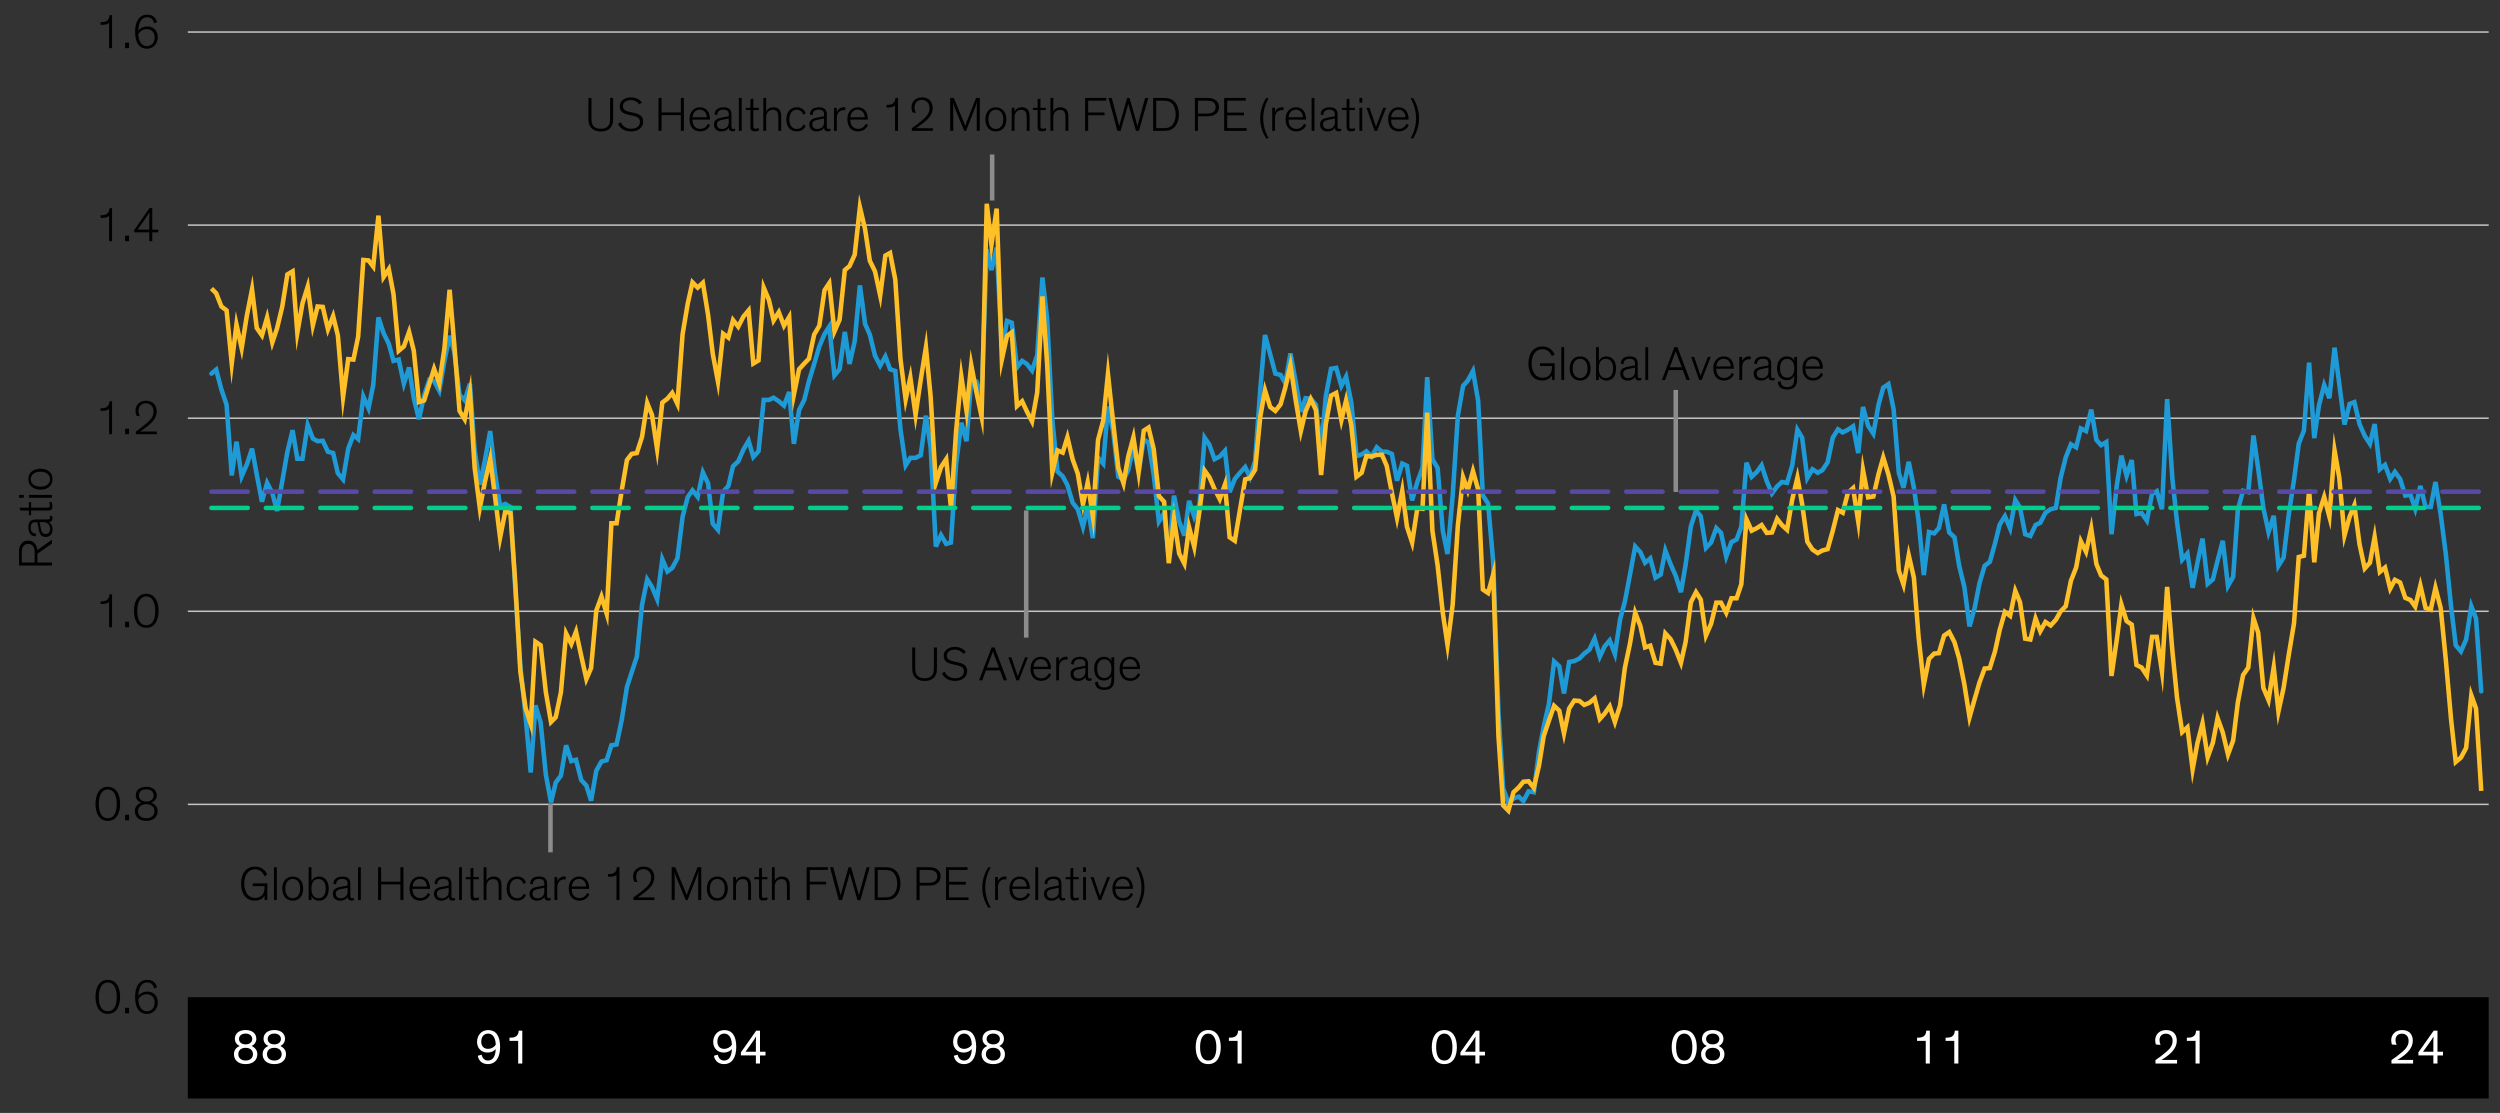 <?xml version="1.0" encoding="UTF-8"?>
<svg id="Blog_Template" data-name="Blog Template" xmlns="http://www.w3.org/2000/svg" viewBox="0 0 826.98 368.16">
  <rect x="0" y="0" width="826.98" height="368.16" fill="#333333" stroke="none"/>
  <defs>
    <style>
      .cls-1, .cls-2 {
        fill: #fff;
      }

      .cls-3 {
        stroke: #5949a7;
      }

      .cls-3, .cls-2, .cls-4, .cls-5, .cls-6 {
        stroke-width: 1.5px;
      }

      .cls-3, .cls-7, .cls-4, .cls-5, .cls-6 {
        fill: none;
      }

      .cls-3, .cls-4 {
        stroke-dasharray: 12 6 12 6 12 6;
        stroke-linejoin: round;
      }

      .cls-3, .cls-4, .cls-6 {
        stroke-linecap: round;
      }

      .cls-2 {
        stroke: #8c8c8c;
      }

      .cls-7 {
        stroke: #c4c4c4;
        stroke-width: .5px;
      }

      .cls-4 {
        stroke: #01cd8c;
      }

      .cls-5 {
        stroke: #ffbf27;
        stroke-miterlimit: 10;
      }

      .cls-6 {
        stroke: #1e9bd7;
      }
    </style>
  </defs>
  <rect x="62.13" y="329.87" width="761.11" height="33.5"/>
  <path class="cls-7" d="M62.13,266.08h761.11M62.13,202.21h761.11M62.13,138.34h761.11M62.13,74.46h761.11M62.13,10.6h761.11"/>
  <line class="cls-2" x1="554.33" y1="128.99" x2="554.33" y2="162.74"/>
  <line class="cls-2" x1="339.46" y1="168.84" x2="339.46" y2="210.92"/>
  <line class="cls-2" x1="328.2" y1="51.1" x2="328.2" y2="66.33"/>
  <line class="cls-2" x1="182.09" y1="265.85" x2="182.09" y2="281.94"/>
  <polyline class="cls-6" points="69.95 123.59 71.51 122.28 73.23 128.81 74.95 133.89 76.66 157.26 78.22 146.09 79.94 157.55 81.65 153.64 83.37 148.41 84.93 156.97 86.65 165.97 88.36 159.73 90.08 163.07 91.64 169.02 93.35 159.3 95.07 149.43 96.79 142.31 98.35 151.75 100.06 151.75 101.78 140.57 103.49 145.07 105.05 145.94 106.77 145.8 108.49 149.43 110.2 149.86 111.76 156.54 113.48 158.57 115.19 148.41 116.91 143.91 118.47 145.22 120.19 131.14 121.9 135.05 123.46 127.36 125.18 105.01 126.89 110.23 128.61 113.72 130.17 119.38 131.89 118.94 133.6 126.93 135.32 121.55 136.88 131.72 138.59 138.68 140.31 130.7 142.03 125.62 143.59 126.05 145.3 129.25 147.02 119.38 148.73 111.1 150.29 116.47 152.01 130.55 153.72 132.44 155.44 126.93 157 148.85 158.72 160.31 160.43 152.18 162.15 142.6 163.71 156.25 165.42 167.43 167.14 166.7 168.86 167.72 170.42 194.43 172.13 220.26 173.85 236.96 175.56 255.54 177.12 233.33 178.84 238.99 180.56 256.26 182.27 265.41 183.83 258.88 185.55 256.55 187.26 246.54 188.98 251.76 190.54 251.33 192.26 258.01 193.97 259.89 195.53 264.83 197.25 254.96 198.96 251.91 200.68 251.47 202.24 246.54 203.96 246.25 205.67 238.12 207.39 227.23 208.95 222.44 210.66 217.22 212.38 200.09 214.1 191.67 215.66 194.14 217.37 198.2 219.09 184.99 220.8 189.05 222.36 187.89 224.08 184.7 225.8 170.91 227.51 164.38 229.07 162.2 230.79 164.38 232.5 156.25 234.22 159.88 235.78 173.23 237.49 175.26 239.21 162.64 240.93 160.75 242.49 154.22 244.2 152.62 245.92 148.7 247.63 145.8 249.19 151.17 250.91 149.28 252.63 132.3 254.34 132.3 255.9 131.57 257.62 132.73 259.33 134.18 261.05 129.68 262.61 146.81 264.33 135.64 266.04 132.3 267.6 126.05 269.32 120.39 271.03 114.59 272.75 110.52 274.31 108.06 276.03 124.17 277.74 122.14 279.46 109.8 281.02 120.39 282.73 112.85 284.45 94.41 286.17 107.18 287.73 110.67 289.44 117.64 291.16 120.97 292.87 117.93 294.43 122.14 296.15 122.72 297.87 142.02 299.58 153.93 301.14 151.46 302.86 151.46 304.57 150.59 306.29 137.52 307.85 147.97 309.57 180.78 311.28 177.01 313 179.91 314.56 179.47 316.27 153.49 317.99 139.84 319.71 145.94 321.27 125.76 322.98 126.2 324.7 131.86 326.41 82.51 327.97 89.33 329.69 81.93 331.4 115.46 333.12 106.17 334.68 106.75 336.4 121.55 338.11 119.38 339.67 120.39 341.39 122.57 343.1 117.49 344.82 91.8 346.38 105.44 348.1 138.97 349.81 155.96 351.53 157.55 353.09 160.46 354.8 166.26 356.52 168.44 358.24 174.25 359.8 167.57 361.51 178.02 363.23 151.31 364.94 153.35 366.5 134.47 368.22 142.6 369.94 157.7 371.65 158.72 373.21 155.52 374.93 147.68 376.64 156.25 378.36 145.36 379.92 146.38 381.64 156.97 383.35 172.51 385.07 169.75 386.63 184.26 388.34 163.94 390.06 172.51 391.78 177.15 393.34 165.68 395.05 170.91 396.77 166.84 398.48 144.78 400.04 147.1 401.76 151.89 403.48 151.02 405.19 149.14 406.75 162.78 408.47 158.43 410.18 156.39 411.9 154.51 413.46 157.84 415.18 152.47 416.89 128.81 418.45 110.81 420.17 117.2 421.88 123.59 423.6 124.02 425.16 126.78 426.87 116.91 428.59 126.2 430.31 136.22 431.87 131.72 433.58 131.86 435.3 133.89 437.01 148.99 438.57 130.99 440.29 121.99 442.01 121.7 443.72 127.65 445.28 124.6 447 133.17 448.71 150.88 450.43 150.3 451.99 149.28 453.71 151.02 455.42 147.97 457.14 149.43 458.7 149.43 460.41 150.15 462.13 159.01 463.85 153.35 465.41 154.07 467.12 165.54 468.84 159.44 470.55 154.8 472.11 124.75 473.83 151.89 475.55 154.8 477.26 175.55 478.82 183.25 480.54 163.94 482.25 137.52 483.97 127.65 485.53 125.91 487.25 122.72 488.96 132.59 490.52 163.94 492.24 166.55 493.95 186.01 495.67 235.36 497.23 260.76 498.95 265.55 500.66 264.1 502.38 263.52 503.94 264.97 505.65 261.78 507.37 262.07 509.09 248.57 510.65 240.3 512.36 232.89 514.08 218.81 515.79 220.41 517.35 229.41 519.07 218.96 520.78 218.67 522.5 217.8 524.06 216.2 525.78 214.89 527.49 211.26 529.21 217.22 530.77 213.88 532.48 211.84 534.2 216.34 535.92 204.88 537.48 199.07 539.19 190.07 540.91 180.78 542.62 182.67 544.18 186.15 545.9 184.7 547.62 191.09 549.33 190.07 550.89 182.09 552.61 186.59 554.32 190.51 556.04 195.88 557.6 186.73 559.32 174.1 561.03 168.88 562.59 170.76 564.31 181.22 566.02 179.47 567.74 174.68 569.3 176.28 571.02 184.12 572.73 179.33 574.45 178.46 576.01 174.25 577.72 153.05 579.44 157.7 581.16 156.1 582.72 153.93 584.43 159.15 586.15 163.22 587.86 160.89 589.42 159.44 591.14 159.73 592.86 153.93 594.57 142.17 596.13 144.78 597.85 158.14 599.56 155.23 601.28 156.39 602.84 155.52 604.56 152.91 606.27 144.78 607.99 142.02 609.55 143.04 611.26 142.17 612.98 141.01 614.69 149.86 616.25 134.62 617.97 140.86 619.69 143.47 621.4 133.89 622.96 128.23 624.68 127.07 626.39 135.35 628.11 156.39 629.67 161.33 631.39 152.76 633.1 161.33 634.66 172.36 636.38 190.22 638.09 175.99 639.81 176.43 641.37 174.68 643.09 166.84 644.8 176.14 646.52 177.73 648.08 187.17 649.79 194.14 651.51 207.2 653.23 200.96 654.79 192.97 656.5 187.17 658.22 185.86 659.93 179.76 661.49 173.52 663.21 170.76 664.93 174.83 666.64 165.39 668.2 167.86 669.92 176.72 671.63 177.3 673.35 173.67 674.91 172.94 676.63 169.6 678.34 168.44 680.06 168.01 681.62 158.14 683.33 151.31 685.05 146.96 686.77 147.97 688.33 141.73 690.04 142.6 691.76 135.49 693.47 145.51 695.03 147.25 696.75 146.23 698.46 176.72 700.18 160.89 701.74 150.73 703.46 157.41 705.17 152.18 706.73 170.04 708.45 169.75 710.16 172.22 711.88 163.36 713.44 162.49 715.16 168.44 716.87 132.01 718.59 158.14 720.15 172.8 721.86 185.14 723.58 183.1 725.3 194.43 726.86 186.3 728.57 178.17 730.29 193.12 732 191.67 733.56 185.43 735.28 178.89 737 193.84 738.71 190.8 740.27 168.59 741.99 162.34 743.7 162.78 745.42 144.05 746.98 154.94 748.7 168.01 750.41 175.99 752.13 170.62 753.69 187.17 755.4 184.41 757.12 170.04 758.84 158.72 760.4 146.81 762.11 142.46 763.83 119.96 765.54 144.93 767.1 134.04 768.82 127.36 770.54 131.72 772.25 115.02 773.81 126.93 775.53 140.43 777.24 133.6 778.8 133.02 780.52 140.28 782.24 144.2 783.95 146.81 785.51 140.28 787.23 155.23 788.94 153.78 790.66 158.43 792.22 156.1 793.93 158.43 795.65 163.94 797.37 163.65 798.93 168.3 800.64 160.75 802.36 167.72 804.07 167.72 805.63 159.44 807.35 170.04 809.07 183.39 810.78 200.52 812.34 213.44 814.06 215.47 815.77 211.55 817.49 200.52 819.05 204.59 820.77 228.68"/>
  <polyline class="cls-5" points="69.95 95.43 71.51 97.02 73.23 101.38 74.95 102.68 76.66 120.25 78.22 107.33 79.94 115.17 81.65 104.43 83.37 95.72 84.93 108.49 86.65 110.96 88.36 105.01 90.08 113.28 91.64 108.64 93.35 101.52 95.07 90.78 96.79 89.76 98.35 110.09 100.06 100.36 101.78 94.85 103.49 107.62 105.05 101.38 106.77 101.52 108.49 108.93 110.2 104.57 111.76 110.96 113.48 131.43 115.19 118.8 116.91 118.94 118.47 111.39 120.19 85.99 121.9 86.14 123.46 88.17 125.18 71.33 126.89 91.65 128.61 89.04 130.17 97.31 131.89 116.04 133.6 114.59 135.32 109.8 136.88 116.04 138.59 133.02 140.31 132.44 142.03 126.93 143.59 121.99 145.3 126.78 147.02 115.17 148.73 95.86 150.29 114.15 152.01 135.93 153.72 138.68 155.44 129.68 157 154.65 158.72 168.01 160.43 159.3 162.15 151.75 163.71 163.94 165.42 177.88 167.14 169.17 168.86 169.75 170.42 192.54 172.13 222.15 173.85 234.2 175.56 239.57 177.12 212.28 178.84 213.44 180.56 228.97 182.27 238.84 183.83 237.25 185.55 228.97 187.26 209.52 188.98 213.01 190.54 208.94 192.26 216.93 193.97 224.62 195.53 220.99 197.25 201.97 198.96 197.33 200.68 202.99 202.24 173.09 203.96 173.09 205.67 162.2 207.39 152.18 208.95 150.15 210.66 149.86 212.38 144.49 214.1 133.31 215.66 137.23 217.37 148.55 219.09 133.17 220.8 131.86 222.36 129.97 224.08 133.6 225.8 110.52 227.51 100.36 229.07 93.39 230.79 95.14 232.5 93.54 234.22 104.14 235.78 117.05 237.49 126.2 239.21 110.38 240.93 111.68 242.49 105.88 244.2 108.06 245.92 104.72 247.63 102.68 249.19 120.25 250.91 119.23 252.63 95.14 254.34 99.2 255.9 106.02 257.62 103.26 259.33 107.76 261.05 104.86 262.61 130.55 264.33 122.14 266.04 120.25 267.6 118.65 269.32 110.67 271.03 107.76 272.75 96.01 274.31 93.68 276.03 109.65 277.74 105.73 279.46 89.33 281.02 88.02 282.73 84.25 284.45 68.57 286.17 75.83 287.73 86.28 289.44 89.76 291.16 97.75 292.87 84.54 294.43 83.67 296.15 92.52 297.87 118.8 299.58 132.15 301.14 124.89 302.86 137.23 304.57 125.62 306.29 114.88 307.85 131.28 309.57 159.73 311.28 154.51 313 151.89 314.56 168.01 316.27 142.6 317.99 124.46 319.71 135.93 321.27 120.68 322.98 129.68 324.7 137.81 326.41 67.41 327.97 80.91 329.69 69.01 331.4 118.94 333.12 111.1 334.68 109.94 336.4 134.33 338.11 132.73 339.67 136.07 341.39 139.41 343.1 129.83 344.82 98.04 346.38 120.39 348.1 156.25 349.81 148.99 351.53 149.72 353.09 144.64 354.8 151.89 356.52 156.68 358.24 166.84 359.8 159.59 361.51 170.76 363.23 145.51 364.94 139.12 366.5 123.73 368.22 139.7 369.94 154.8 371.65 159.88 373.21 151.02 374.93 144.64 376.64 156.25 378.36 142.46 379.92 141.44 381.64 148.55 383.35 164.09 385.07 165.97 386.63 186.3 388.34 171.49 390.06 183.1 391.78 186.44 393.34 174.39 395.05 180.93 396.77 169.02 398.48 155.67 400.04 157.84 401.76 161.76 403.48 165.1 405.19 160.31 406.75 177.73 408.47 178.89 410.18 168.59 411.9 158.57 413.46 158.14 415.18 155.38 416.89 137.81 418.45 129.1 420.17 134.62 421.88 135.93 423.6 133.75 425.16 128.23 426.87 120.83 428.59 132.3 430.31 142.6 431.87 136.07 433.58 132.01 435.3 135.64 437.01 157.12 438.57 140.28 440.29 130.85 442.01 129.97 443.72 138.97 445.28 132.44 447 140.72 448.71 157.7 450.43 156.39 451.99 150.88 453.71 151.02 455.42 150.44 457.14 150.44 458.7 154.07 460.41 162.93 462.13 171.34 463.85 162.34 465.41 174.25 467.12 179.47 468.84 168.15 470.55 168.3 472.11 136.51 473.83 175.55 475.55 187.02 477.26 202.7 478.82 213.3 480.54 199.94 482.25 173.81 483.97 157.84 485.53 162.2 487.25 155.81 488.96 161.91 490.52 195.01 492.24 196.17 493.95 189.93 495.67 243.34 497.23 266.42 498.95 268.17 500.66 262.07 502.38 260.47 503.94 258.59 505.65 258.44 507.37 260.62 509.09 253.22 510.65 243.49 512.36 238.41 514.08 233.47 515.79 235.07 517.35 242.62 519.07 234.34 520.78 231.73 522.5 231.88 524.06 233.18 525.78 232.46 527.49 231.01 529.21 237.83 530.77 236.09 532.48 233.62 534.2 238.84 535.92 233.33 537.48 220.99 539.19 212.86 540.91 202.7 542.62 207.05 544.18 214.17 545.9 213.59 547.62 219.25 549.33 219.54 550.89 209.52 552.61 211.41 554.32 214.89 556.04 219.25 557.6 212.28 559.32 199.22 561.03 195.88 562.59 198.34 564.31 210.25 566.02 206.33 567.74 199.36 569.3 199.36 571.02 202.7 572.73 197.91 574.45 197.91 576.01 193.26 577.72 171.78 579.44 175.55 581.16 174.68 582.72 173.67 584.43 176.28 586.15 176.14 587.86 171.64 589.42 173.67 591.14 175.26 592.86 165.25 594.57 157.99 596.13 166.7 597.85 179.18 599.56 181.8 601.28 182.96 602.84 182.09 604.56 181.65 606.27 175.55 607.99 168.73 609.55 169.6 611.26 163.07 612.98 161.47 614.69 172.51 616.25 155.38 617.97 164.52 619.69 164.23 621.4 156.83 622.96 151.31 624.68 156.97 626.39 164.23 628.11 188.76 629.67 193.41 631.39 183.68 633.1 191.09 634.66 210.83 636.38 226.51 638.09 217.94 639.81 216.2 641.37 216.05 643.09 210.25 644.8 209.09 646.52 212.43 648.08 217.8 649.79 226.36 651.51 237.25 653.23 231.15 654.79 225.78 656.5 221.14 658.22 220.99 659.93 215.47 661.49 208.36 663.21 202.41 664.93 203.72 666.64 195.44 668.2 199.22 669.92 211.26 671.63 211.55 673.35 204.59 674.91 208.8 676.63 205.75 678.34 206.91 680.06 205.02 681.62 202.26 683.33 200.52 685.05 192.1 686.77 187.75 688.33 179.04 690.04 182.52 691.76 174.83 693.47 186.59 695.03 190.36 696.75 191.67 698.46 223.6 700.18 211.84 701.74 199.94 703.46 205.46 705.17 206.62 706.73 219.97 708.45 220.84 710.16 223.46 711.88 210.68 713.44 210.68 715.16 222.15 716.87 194.14 718.59 215.18 720.15 230.86 721.86 242.18 723.58 240.59 725.3 254.52 726.86 245.96 728.57 239.28 730.29 250.46 732 245.67 733.56 237.54 735.28 242.33 737 249.59 738.71 244.94 740.27 232.31 741.99 223.31 743.7 220.84 745.42 204.44 746.98 209.23 748.7 227.52 750.41 231.59 752.13 220.7 753.69 235.36 755.4 227.52 757.12 216.49 758.84 206.18 760.4 184.26 762.11 183.83 763.83 162.05 765.54 186.01 767.1 169.75 768.82 164.38 770.54 170.91 772.25 148.99 773.81 157.99 775.53 177.15 777.24 170.91 778.8 167.14 780.52 180.05 782.24 188.04 783.95 186.15 785.51 177.59 787.23 189.2 788.94 187.75 790.66 194.72 792.22 191.81 793.93 192.68 795.65 197.76 797.37 198.49 798.93 200.67 800.64 193.7 802.36 201.1 804.07 201.68 805.63 194.43 807.35 201.1 809.07 218.38 810.78 237.83 812.34 252.05 814.06 250.6 815.77 247.41 817.49 229.99 819.05 234.34 820.77 261.63"/>
  <polyline class="cls-3" points="69.95 162.64 71.51 162.64 73.23 162.64 74.95 162.64 76.66 162.64 78.22 162.64 79.94 162.64 81.65 162.64 83.37 162.64 84.93 162.64 86.65 162.64 88.36 162.64 90.08 162.64 91.64 162.64 93.35 162.64 95.07 162.64 96.79 162.64 98.35 162.64 100.06 162.64 101.78 162.64 103.49 162.64 105.05 162.64 106.77 162.64 108.49 162.64 110.2 162.64 111.76 162.64 113.48 162.64 115.19 162.64 116.91 162.64 118.47 162.64 120.19 162.64 121.9 162.64 123.46 162.64 125.18 162.64 126.89 162.64 128.61 162.64 130.17 162.64 131.89 162.64 133.6 162.64 135.32 162.64 136.88 162.64 138.59 162.64 140.31 162.64 142.03 162.64 143.59 162.64 145.3 162.64 147.02 162.64 148.73 162.64 150.29 162.64 152.01 162.64 153.72 162.64 155.44 162.64 157 162.64 158.72 162.64 160.43 162.64 162.15 162.64 163.71 162.64 165.42 162.64 167.14 162.64 168.86 162.64 170.42 162.64 172.13 162.64 173.85 162.64 175.56 162.64 177.12 162.64 178.84 162.64 180.56 162.64 182.27 162.64 183.83 162.64 185.55 162.64 187.26 162.64 188.98 162.64 190.54 162.64 192.26 162.64 193.97 162.64 195.53 162.64 197.25 162.64 198.96 162.64 200.68 162.64 202.24 162.64 203.96 162.64 205.67 162.64 207.39 162.64 208.95 162.64 210.66 162.64 212.38 162.64 214.1 162.64 215.66 162.64 217.37 162.64 219.09 162.64 220.8 162.64 222.36 162.64 224.08 162.64 225.8 162.64 227.51 162.64 229.07 162.64 230.79 162.64 232.5 162.64 234.22 162.64 235.78 162.64 237.49 162.64 239.21 162.64 240.93 162.64 242.49 162.64 244.2 162.64 245.92 162.64 247.63 162.64 249.19 162.64 250.91 162.64 252.63 162.64 254.34 162.64 255.9 162.64 257.62 162.64 259.33 162.64 261.05 162.64 262.61 162.64 264.33 162.64 266.04 162.64 267.6 162.64 269.32 162.64 271.03 162.64 272.75 162.64 274.31 162.64 276.03 162.64 277.74 162.64 279.46 162.64 281.02 162.64 282.73 162.64 284.45 162.64 286.17 162.64 287.73 162.64 289.44 162.64 291.16 162.64 292.87 162.64 294.43 162.64 296.15 162.64 297.87 162.64 299.58 162.64 301.14 162.64 302.86 162.64 304.57 162.64 306.29 162.64 307.85 162.64 309.57 162.64 311.28 162.64 313 162.64 314.56 162.64 316.27 162.64 317.99 162.64 319.71 162.64 321.27 162.64 322.98 162.64 324.7 162.64 326.41 162.64 327.97 162.64 329.69 162.64 331.4 162.64 333.12 162.64 334.68 162.64 336.4 162.64 338.11 162.64 339.67 162.64 341.39 162.64 343.1 162.64 344.82 162.64 346.38 162.64 348.1 162.64 349.81 162.64 351.53 162.64 353.09 162.64 354.8 162.64 356.52 162.64 358.24 162.64 359.8 162.64 361.51 162.64 363.23 162.64 364.94 162.64 366.5 162.64 368.22 162.64 369.94 162.64 371.65 162.64 373.21 162.64 374.93 162.64 376.64 162.64 378.36 162.64 379.92 162.64 381.64 162.64 383.35 162.64 385.07 162.64 386.63 162.64 388.34 162.64 390.06 162.64 391.78 162.64 393.34 162.64 395.05 162.64 396.77 162.64 398.48 162.64 400.04 162.64 401.76 162.64 403.48 162.64 405.19 162.64 406.75 162.64 408.47 162.64 410.18 162.64 411.9 162.64 413.46 162.64 415.18 162.64 416.89 162.64 418.45 162.64 420.17 162.64 421.88 162.64 423.6 162.64 425.16 162.64 426.87 162.64 428.59 162.64 430.31 162.64 431.87 162.64 433.58 162.64 435.3 162.64 437.01 162.64 438.57 162.64 440.29 162.64 442.01 162.64 443.72 162.64 445.28 162.64 447 162.64 448.71 162.64 450.43 162.64 451.99 162.64 453.71 162.64 455.42 162.64 457.14 162.64 458.7 162.64 460.41 162.64 462.13 162.64 463.85 162.64 465.41 162.64 467.12 162.64 468.84 162.64 470.55 162.64 472.11 162.64 473.83 162.64 475.55 162.64 477.26 162.64 478.82 162.64 480.54 162.64 482.25 162.64 483.97 162.64 485.53 162.64 487.25 162.64 488.96 162.64 490.52 162.64 492.24 162.64 493.95 162.64 495.67 162.64 497.23 162.64 498.95 162.64 500.66 162.64 502.38 162.64 503.94 162.64 505.65 162.64 507.37 162.64 509.09 162.64 510.65 162.64 512.36 162.64 514.08 162.64 515.79 162.64 517.35 162.64 519.07 162.64 520.78 162.64 522.5 162.64 524.06 162.64 525.78 162.64 527.49 162.64 529.21 162.64 530.77 162.64 532.48 162.64 534.2 162.64 535.92 162.64 537.48 162.64 539.19 162.64 540.91 162.64 542.62 162.64 544.18 162.64 545.9 162.64 547.62 162.64 549.33 162.64 550.89 162.64 552.61 162.64 554.32 162.64 556.04 162.64 557.6 162.64 559.32 162.64 561.03 162.64 562.59 162.64 564.31 162.64 566.02 162.64 567.74 162.64 569.3 162.64 571.02 162.64 572.73 162.64 574.45 162.64 576.01 162.64 577.72 162.64 579.44 162.64 581.16 162.64 582.72 162.64 584.43 162.64 586.15 162.64 587.86 162.64 589.42 162.64 591.14 162.64 592.86 162.64 594.57 162.64 596.13 162.64 597.85 162.64 599.56 162.64 601.28 162.64 602.84 162.64 604.56 162.64 606.27 162.64 607.99 162.64 609.55 162.64 611.26 162.64 612.98 162.64 614.69 162.64 616.25 162.64 617.97 162.64 619.69 162.64 621.4 162.64 622.96 162.64 624.68 162.64 626.39 162.64 628.11 162.64 629.67 162.64 631.39 162.64 633.1 162.64 634.66 162.64 636.38 162.64 638.09 162.64 639.81 162.64 641.37 162.64 643.09 162.64 644.8 162.64 646.52 162.64 648.08 162.64 649.79 162.64 651.51 162.64 653.23 162.64 654.79 162.64 656.5 162.64 658.22 162.64 659.93 162.64 661.49 162.64 663.21 162.64 664.93 162.64 666.64 162.64 668.2 162.64 669.92 162.64 671.63 162.64 673.35 162.64 674.91 162.64 676.63 162.64 678.34 162.64 680.06 162.64 681.62 162.64 683.33 162.64 685.05 162.64 686.77 162.64 688.33 162.64 690.04 162.64 691.76 162.64 693.47 162.64 695.03 162.64 696.75 162.64 698.46 162.64 700.18 162.64 701.74 162.64 703.46 162.64 705.17 162.64 706.73 162.64 708.45 162.64 710.16 162.64 711.88 162.64 713.44 162.64 715.16 162.64 716.87 162.64 718.59 162.64 720.15 162.64 721.86 162.64 723.58 162.64 725.3 162.64 726.86 162.64 728.57 162.64 730.29 162.64 732 162.64 733.56 162.64 735.28 162.64 737 162.64 738.71 162.64 740.27 162.64 741.99 162.64 743.7 162.64 745.42 162.64 746.98 162.64 748.7 162.64 750.41 162.64 752.13 162.64 753.69 162.64 755.4 162.64 757.12 162.64 758.84 162.64 760.4 162.64 762.11 162.64 763.83 162.64 765.54 162.64 767.1 162.64 768.82 162.64 770.54 162.64 772.25 162.64 773.81 162.64 775.53 162.64 777.24 162.64 778.8 162.64 780.52 162.64 782.24 162.64 783.95 162.64 785.51 162.64 787.23 162.64 788.94 162.64 790.66 162.64 792.22 162.64 793.93 162.64 795.65 162.64 797.37 162.64 798.93 162.64 800.64 162.64 802.36 162.64 804.07 162.64 805.63 162.64 807.35 162.64 809.07 162.64 810.78 162.64 812.34 162.64 814.06 162.64 815.77 162.64 817.49 162.64 819.05 162.64 820.77 162.64"/>
  <polyline class="cls-4" points="69.95 168.01 71.51 168.01 73.23 168.01 74.95 168.01 76.66 168.01 78.22 168.01 79.94 168.01 81.65 168.01 83.37 168.01 84.93 168.01 86.65 168.01 88.36 168.01 90.08 168.01 91.64 168.01 93.35 168.01 95.07 168.01 96.79 168.01 98.35 168.01 100.06 168.01 101.78 168.01 103.49 168.01 105.05 168.01 106.77 168.01 108.49 168.01 110.2 168.01 111.76 168.01 113.48 168.01 115.19 168.01 116.91 168.01 118.47 168.01 120.19 168.01 121.9 168.01 123.46 168.01 125.18 168.01 126.89 168.01 128.61 168.01 130.17 168.01 131.89 168.01 133.6 168.01 135.32 168.01 136.88 168.01 138.59 168.01 140.31 168.01 142.03 168.01 143.59 168.01 145.3 168.01 147.02 168.01 148.73 168.01 150.29 168.01 152.01 168.01 153.72 168.01 155.44 168.01 157 168.01 158.72 168.01 160.43 168.01 162.15 168.01 163.71 168.01 165.42 168.01 167.14 168.01 168.86 168.01 170.42 168.01 172.13 168.01 173.85 168.01 175.56 168.01 177.12 168.01 178.84 168.01 180.56 168.01 182.27 168.01 183.83 168.01 185.55 168.01 187.26 168.01 188.98 168.01 190.54 168.01 192.26 168.01 193.97 168.01 195.53 168.01 197.25 168.01 198.96 168.01 200.68 168.01 202.24 168.01 203.96 168.01 205.67 168.01 207.39 168.01 208.95 168.01 210.66 168.01 212.38 168.01 214.1 168.01 215.66 168.01 217.37 168.01 219.09 168.01 220.8 168.01 222.36 168.01 224.08 168.01 225.8 168.01 227.51 168.01 229.07 168.01 230.79 168.01 232.5 168.01 234.22 168.01 235.78 168.01 237.49 168.01 239.21 168.01 240.93 168.01 242.49 168.01 244.2 168.01 245.92 168.01 247.63 168.01 249.19 168.01 250.91 168.01 252.63 168.01 254.34 168.01 255.9 168.01 257.62 168.01 259.33 168.01 261.05 168.01 262.61 168.01 264.33 168.01 266.04 168.01 267.6 168.01 269.32 168.01 271.03 168.01 272.75 168.01 274.31 168.01 276.03 168.01 277.74 168.01 279.46 168.01 281.02 168.01 282.73 168.01 284.45 168.01 286.17 168.01 287.73 168.01 289.44 168.01 291.16 168.01 292.87 168.01 294.43 168.01 296.15 168.01 297.87 168.01 299.58 168.01 301.14 168.01 302.86 168.01 304.57 168.01 306.29 168.01 307.85 168.01 309.57 168.01 311.28 168.01 313 168.01 314.56 168.01 316.27 168.01 317.99 168.01 319.71 168.01 321.27 168.01 322.98 168.01 324.7 168.01 326.41 168.01 327.97 168.01 329.69 168.01 331.4 168.01 333.12 168.01 334.68 168.01 336.4 168.01 338.11 168.01 339.67 168.01 341.39 168.01 343.1 168.01 344.82 168.01 346.38 168.01 348.1 168.01 349.81 168.01 351.53 168.01 353.09 168.01 354.8 168.01 356.52 168.01 358.24 168.01 359.8 168.01 361.51 168.01 363.23 168.01 364.94 168.01 366.5 168.01 368.22 168.01 369.94 168.01 371.65 168.01 373.21 168.01 374.93 168.01 376.64 168.01 378.36 168.01 379.92 168.01 381.64 168.01 383.35 168.01 385.07 168.01 386.63 168.01 388.34 168.01 390.06 168.01 391.78 168.01 393.34 168.01 395.05 168.01 396.77 168.01 398.48 168.01 400.04 168.01 401.76 168.01 403.48 168.01 405.19 168.01 406.75 168.01 408.47 168.01 410.18 168.01 411.9 168.01 413.46 168.01 415.18 168.01 416.89 168.01 418.45 168.01 420.17 168.01 421.88 168.01 423.6 168.01 425.16 168.01 426.87 168.01 428.59 168.01 430.31 168.01 431.87 168.01 433.58 168.01 435.3 168.01 437.01 168.01 438.57 168.01 440.29 168.01 442.01 168.01 443.72 168.01 445.28 168.01 447 168.01 448.71 168.01 450.43 168.01 451.99 168.01 453.71 168.01 455.42 168.01 457.14 168.01 458.7 168.01 460.41 168.01 462.13 168.01 463.85 168.01 465.41 168.01 467.12 168.01 468.84 168.01 470.55 168.01 472.11 168.01 473.83 168.01 475.55 168.01 477.26 168.01 478.82 168.01 480.54 168.01 482.25 168.01 483.97 168.01 485.53 168.01 487.25 168.01 488.96 168.01 490.52 168.01 492.24 168.01 493.95 168.01 495.67 168.01 497.23 168.01 498.95 168.01 500.66 168.01 502.38 168.01 503.94 168.01 505.65 168.01 507.37 168.01 509.09 168.01 510.65 168.01 512.36 168.01 514.08 168.01 515.79 168.01 517.35 168.01 519.07 168.01 520.78 168.01 522.5 168.01 524.06 168.01 525.78 168.01 527.49 168.01 529.21 168.01 530.77 168.01 532.48 168.01 534.2 168.01 535.92 168.01 537.48 168.01 539.19 168.01 540.91 168.01 542.62 168.01 544.18 168.01 545.9 168.01 547.62 168.01 549.33 168.01 550.89 168.01 552.61 168.01 554.32 168.01 556.04 168.01 557.6 168.01 559.32 168.01 561.03 168.01 562.59 168.01 564.31 168.01 566.02 168.01 567.74 168.01 569.3 168.01 571.02 168.01 572.73 168.01 574.45 168.01 576.01 168.01 577.72 168.01 579.44 168.01 581.16 168.01 582.72 168.01 584.43 168.01 586.15 168.01 587.86 168.01 589.42 168.01 591.14 168.01 592.86 168.01 594.57 168.01 596.13 168.01 597.85 168.01 599.56 168.01 601.28 168.01 602.84 168.01 604.56 168.01 606.27 168.01 607.99 168.01 609.55 168.01 611.26 168.01 612.98 168.01 614.69 168.01 616.25 168.01 617.97 168.01 619.69 168.01 621.4 168.01 622.96 168.01 624.68 168.01 626.39 168.01 628.11 168.01 629.67 168.01 631.39 168.01 633.1 168.01 634.66 168.01 636.38 168.01 638.09 168.01 639.81 168.01 641.37 168.01 643.09 168.01 644.8 168.01 646.52 168.01 648.08 168.01 649.79 168.01 651.51 168.01 653.23 168.01 654.79 168.01 656.5 168.01 658.22 168.01 659.93 168.01 661.49 168.01 663.21 168.01 664.93 168.01 666.64 168.01 668.2 168.01 669.92 168.01 671.63 168.01 673.35 168.01 674.91 168.01 676.63 168.01 678.34 168.01 680.06 168.01 681.62 168.01 683.33 168.01 685.05 168.01 686.77 168.01 688.33 168.01 690.04 168.01 691.76 168.01 693.47 168.01 695.03 168.01 696.75 168.01 698.46 168.01 700.18 168.01 701.74 168.01 703.46 168.01 705.17 168.01 706.73 168.01 708.45 168.01 710.16 168.01 711.88 168.01 713.44 168.01 715.16 168.01 716.87 168.01 718.59 168.01 720.15 168.01 721.86 168.01 723.58 168.01 725.3 168.01 726.86 168.01 728.57 168.01 730.29 168.01 732 168.01 733.56 168.01 735.28 168.01 737 168.01 738.71 168.01 740.27 168.01 741.99 168.01 743.7 168.01 745.42 168.01 746.98 168.01 748.7 168.01 750.41 168.01 752.13 168.01 753.69 168.01 755.4 168.01 757.12 168.01 758.84 168.01 760.4 168.01 762.11 168.01 763.83 168.01 765.54 168.01 767.1 168.01 768.82 168.01 770.54 168.01 772.25 168.01 773.81 168.01 775.53 168.01 777.24 168.01 778.8 168.01 780.52 168.01 782.24 168.01 783.95 168.01 785.51 168.01 787.23 168.01 788.94 168.01 790.66 168.01 792.22 168.01 793.93 168.01 795.65 168.01 797.37 168.01 798.93 168.01 800.64 168.01 802.36 168.01 804.07 168.01 805.63 168.01 807.35 168.01 809.07 168.01 810.78 168.01 812.34 168.01 814.06 168.01 815.77 168.01 817.49 168.01 819.05 168.01 820.77 168.01"/>
  <g id="OUTLINE">
    <g>
      <g>
        <path d="M31.59,329.76c0-3.17,1.3-5.63,4.07-5.63s4.07,2.47,4.07,5.63c0,2.93-1.1,5.63-4.07,5.63s-4.07-2.71-4.07-5.63ZM32.68,329.72c0,2.46.67,4.79,2.98,4.79s2.96-2.32,2.96-4.79c0-2.66-.96-4.74-2.96-4.74s-2.98,2.08-2.98,4.74Z"/>
        <path d="M42.69,333.37v1.82h-1.31v-1.82h1.31Z"/>
        <path d="M50.98,326.99c-.14-.56-.51-2.02-2.27-2.02-1.95,0-2.87,1.79-2.96,4.5.51-.8,1.63-1.46,3.01-1.46,1.84,0,3.44,1.23,3.44,3.55,0,1.98-1.3,3.83-3.6,3.83s-3.91-1.7-3.91-5.59c0-3.57,1.41-5.68,4.07-5.68,2.19,0,3.01,1.55,3.15,2.51l-.93.35ZM48.6,334.53c1.42,0,2.56-1.1,2.56-2.87,0-1.86-1.22-2.77-2.58-2.77s-2.5.91-2.82,1.73c.11,2.38,1.1,3.91,2.83,3.91Z"/>
      </g>
      <g>
        <path d="M31.59,265.91c0-3.17,1.3-5.63,4.07-5.63s4.07,2.47,4.07,5.63c0,2.93-1.1,5.63-4.07,5.63s-4.07-2.71-4.07-5.63ZM32.68,265.87c0,2.46.67,4.79,2.98,4.79s2.96-2.32,2.96-4.79c0-2.66-.96-4.74-2.96-4.74s-2.98,2.08-2.98,4.74Z"/>
        <path d="M42.69,269.52v1.82h-1.31v-1.82h1.31Z"/>
        <path d="M51.86,263.07c0,1.26-.86,2.15-1.84,2.45.88.32,2.14,1.09,2.14,2.82,0,1.63-1.15,3.2-3.78,3.2s-3.78-1.57-3.78-3.2c0-1.73,1.25-2.51,2.14-2.83-1.01-.29-1.84-1.17-1.84-2.43,0-1.6,1.23-2.8,3.47-2.8s3.47,1.2,3.47,2.8ZM51.09,268.34c0-1.39-1.02-2.32-2.71-2.32s-2.72.93-2.72,2.32c0,1.26.91,2.34,2.72,2.34s2.71-1.07,2.71-2.34ZM50.84,263.12c0-1.22-.96-2.02-2.45-2.02s-2.45.8-2.45,2.02c0,1.1.85,2.03,2.45,2.03s2.45-.93,2.45-2.03Z"/>
      </g>
      <g>
        <path d="M36.09,207.5v-8.37c-.5.5-1.49.66-2.32.66-.16,0-.34,0-.51-.02v-.85h.26c.86,0,1.44-.16,1.86-.46.54-.4.8-1.02.83-1.86h.86v10.9h-.98Z"/>
        <path d="M42.69,205.67v1.82h-1.31v-1.82h1.31Z"/>
        <path d="M44.32,202.05c0-3.17,1.3-5.63,4.07-5.63s4.07,2.47,4.07,5.63c0,2.93-1.1,5.63-4.07,5.63s-4.07-2.71-4.07-5.63ZM45.41,202.02c0,2.46.67,4.79,2.98,4.79s2.96-2.32,2.96-4.79c0-2.66-.96-4.74-2.96-4.74s-2.98,2.08-2.98,4.74Z"/>
      </g>
      <g>
        <path d="M36.09,143.63v-8.37c-.5.5-1.49.66-2.32.66-.16,0-.34,0-.51-.02v-.85h.26c.86,0,1.44-.16,1.86-.46.54-.4.8-1.02.83-1.86h.86v10.9h-.98Z"/>
        <path d="M42.69,141.81v1.82h-1.31v-1.82h1.31Z"/>
        <path d="M45.19,137.55c-.27-.58-.37-1.15-.37-1.73,0-1.79,1.33-3.27,3.47-3.27,2.4,0,3.55,1.62,3.55,3.54,0,2.29-1.58,3.7-3.12,4.95-1.01.8-2,1.49-2.38,1.71h5.55v.88h-6.95v-.88c.85-.56,2.38-1.74,3.76-2.9,1.15-1.04,2.1-2.05,2.1-3.73s-1.14-2.72-2.54-2.72c-1.62,0-2.43,1.14-2.43,2.45,0,.86.32,1.6.51,1.87l-1.15-.18Z"/>
      </g>
      <g>
        <path d="M36.09,79.78v-8.37c-.5.5-1.49.66-2.32.66-.16,0-.34,0-.51-.02v-.85h.26c.86,0,1.44-.16,1.86-.46.54-.4.8-1.02.83-1.86h.86v10.9h-.98Z"/>
        <path d="M42.69,77.96v1.82h-1.31v-1.82h1.31Z"/>
        <path d="M50.36,79.78h-.98v-2.93h-5.01v-.69l5.09-7.33h.9v7.14h1.99v.88h-1.99v2.93ZM49.38,75.97v-3.62c0-.86.02-1.71.06-2.18h-.02c-.21.43-.71,1.2-1.33,2.11l-2.58,3.68h3.86Z"/>
      </g>
      <g>
        <path d="M36.09,15.93V7.56c-.5.5-1.49.66-2.32.66-.16,0-.34,0-.51-.02v-.85h.26c.86,0,1.44-.16,1.86-.46.54-.4.8-1.02.83-1.86h.86v10.9h-.98Z"/>
        <path d="M42.69,14.11v1.82h-1.31v-1.82h1.31Z"/>
        <path d="M50.98,7.72c-.14-.56-.51-2.02-2.27-2.02-1.95,0-2.87,1.79-2.96,4.5.51-.8,1.63-1.46,3.01-1.46,1.84,0,3.44,1.23,3.44,3.55,0,1.98-1.3,3.83-3.6,3.83s-3.91-1.7-3.91-5.59c0-3.57,1.41-5.68,4.07-5.68,2.19,0,3.01,1.55,3.15,2.51l-.93.35ZM48.6,15.26c1.42,0,2.56-1.1,2.56-2.87,0-1.86-1.22-2.77-2.58-2.77s-2.5.91-2.82,1.73c.11,2.38,1.1,3.91,2.83,3.91Z"/>
      </g>
    </g>
    <g>
      <path d="M12.36,183.19v2.88h4.82v1.01H6.29v-4.29c0-.91.06-1.82.56-2.61.51-.85,1.31-1.36,2.48-1.36s1.95.51,2.46,1.36c.35.54.5,1.18.54,1.81l4.83-3.46v1.3l-4.82,3.36ZM11.46,186.08v-3.06c0-1.07-.11-1.54-.3-1.98-.34-.7-.94-1.12-1.84-1.12s-1.5.42-1.82,1.12c-.21.45-.3.91-.3,1.98v3.06h4.27Z"/>
      <path d="M11.77,177.42c-1.5.03-2.38-1.22-2.38-2.88,0-1.57.48-2.71,2.4-2.71h3.79c.62,0,.99-.05.99-.61,0-.26-.1-.5-.14-.58h.74c.1.18.18.46.18.82,0,.74-.4,1.28-1.23,1.25v.02c.59.27,1.26,1.1,1.26,2.46,0,1.5-.9,2.43-2.31,2.43-.66,0-1.15-.21-1.49-.58-.45-.5-.66-1.26-.83-2.19l-.32-1.74c-.05-.27-.08-.38-.42-.38h-.24c-1.06,0-1.6.5-1.6,1.86,0,1.28.67,1.95,1.81,1.95l-.21.88ZM13.08,172.73c.05.14.11.35.22.96l.18.94c.1.53.21,1.01.4,1.36.22.38.56.64,1.17.64,1.01,0,1.52-.69,1.52-1.67,0-1.25-.82-2.24-2.08-2.24h-1.41Z"/>
      <path d="M9.56,170.41v-1.54h-2.85l-.21-.94h3.06v-1.82h.74v1.82h5.15c.38,0,.66-.02.83-.14.14-.11.21-.29.21-.59,0-.46-.14-.88-.26-1.09h.85c.13.27.26.72.26,1.38,0,.48-.1.85-.37,1.09-.24.21-.61.3-1.17.3h-5.51v1.54h-.74Z"/>
      <path d="M7.86,163.72v.94h-1.57v-.94h1.57ZM17.18,163.72v.94h-7.62v-.94h7.62Z"/>
      <path d="M9.38,158.51c0-2.14,1.6-3.46,4.02-3.46s3.97,1.3,3.97,3.46-1.57,3.46-3.97,3.46-4.02-1.31-4.02-3.46ZM16.55,158.51c0-1.47-1.2-2.46-3.17-2.46s-3.2.96-3.2,2.46,1.22,2.47,3.2,2.47,3.17-.99,3.17-2.47Z"/>
    </g>
    <g>
      <g>
        <path class="cls-1" d="M84.8,343.63c0,1.12-.72,2-1.55,2.38.86.42,1.87,1.17,1.87,2.72,0,1.71-1.18,3.27-3.87,3.27s-3.86-1.55-3.86-3.27c0-1.55.99-2.34,1.87-2.74-.88-.37-1.57-1.2-1.57-2.37,0-1.63,1.25-2.9,3.55-2.9s3.55,1.26,3.55,2.9ZM83.68,348.72c0-1.25-.91-2.11-2.43-2.11s-2.42.86-2.42,2.11c0,1.1.8,2.1,2.42,2.1s2.43-.99,2.43-2.1ZM83.44,343.68c0-1.06-.9-1.78-2.19-1.78s-2.19.72-2.19,1.78c0,.98.77,1.79,2.19,1.79s2.19-.82,2.19-1.79Z"/>
        <path class="cls-1" d="M94.29,343.63c0,1.12-.72,2-1.55,2.38.86.42,1.87,1.17,1.87,2.72,0,1.71-1.18,3.27-3.87,3.27s-3.86-1.55-3.86-3.27c0-1.55.99-2.34,1.87-2.74-.88-.37-1.57-1.2-1.57-2.37,0-1.63,1.25-2.9,3.55-2.9s3.55,1.26,3.55,2.9ZM93.17,348.72c0-1.25-.91-2.11-2.43-2.11s-2.42.86-2.42,2.11c0,1.1.8,2.1,2.42,2.1s2.43-.99,2.43-2.1ZM92.93,343.68c0-1.06-.9-1.78-2.19-1.78s-2.19.72-2.19,1.78c0,.98.77,1.79,2.19,1.79s2.19-.82,2.19-1.79Z"/>
      </g>
      <g>
        <path class="cls-1" d="M159.31,348.9c.14.59.59,1.92,2.1,1.92,1.62,0,2.48-1.39,2.58-3.81-.51.64-1.47,1.17-2.72,1.17-2.14,0-3.47-1.54-3.47-3.52s1.28-3.92,3.68-3.92,3.95,1.71,3.95,5.55c0,3.57-1.44,5.71-4.07,5.71-2.29,0-3.15-1.63-3.31-2.77l1.26-.34ZM161.48,346.96c.98,0,2-.54,2.51-1.41-.05-2.18-.96-3.65-2.51-3.65-1.36,0-2.29,1.04-2.29,2.66s.98,2.4,2.29,2.4Z"/>
        <path class="cls-1" d="M172.77,351.81h-1.36v-7.49h-2.87v-1.07h.35c.86,0,1.44-.16,1.86-.46.54-.4.8-1.02.83-1.86h1.19v10.88Z"/>
      </g>
      <g>
        <path class="cls-1" d="M237.43,348.9c.14.59.59,1.92,2.1,1.92,1.62,0,2.48-1.39,2.58-3.81-.51.64-1.47,1.17-2.72,1.17-2.14,0-3.47-1.54-3.47-3.52s1.28-3.92,3.68-3.92,3.95,1.71,3.95,5.55c0,3.57-1.44,5.71-4.07,5.71-2.29,0-3.15-1.63-3.31-2.77l1.26-.34ZM239.59,346.96c.98,0,2-.54,2.51-1.41-.05-2.18-.96-3.65-2.51-3.65-1.36,0-2.29,1.04-2.29,2.66s.98,2.4,2.29,2.4Z"/>
        <path class="cls-1" d="M251.4,351.81h-1.36v-2.69h-4.95v-1.02l5.06-7.17h1.25v6.98h1.82v1.22h-1.82v2.69ZM250.04,347.9v-3.47c0-.85.03-1.15.06-1.58-.26.43-.59,1.02-1.01,1.6l-2.48,3.46h3.43Z"/>
      </g>
      <g>
        <path class="cls-1" d="M316.79,348.9c.14.59.59,1.92,2.1,1.92,1.62,0,2.48-1.39,2.58-3.81-.51.64-1.47,1.17-2.72,1.17-2.14,0-3.47-1.54-3.47-3.52s1.28-3.92,3.68-3.92,3.95,1.71,3.95,5.55c0,3.57-1.44,5.71-4.07,5.71-2.29,0-3.15-1.63-3.31-2.77l1.26-.34ZM318.95,346.96c.98,0,2-.54,2.51-1.41-.05-2.18-.96-3.65-2.51-3.65-1.36,0-2.29,1.04-2.29,2.66s.98,2.4,2.29,2.4Z"/>
        <path class="cls-1" d="M332.11,343.63c0,1.12-.72,2-1.55,2.38.86.42,1.87,1.17,1.87,2.72,0,1.71-1.18,3.27-3.87,3.27s-3.86-1.55-3.86-3.27c0-1.55.99-2.34,1.87-2.74-.88-.37-1.57-1.2-1.57-2.37,0-1.63,1.25-2.9,3.55-2.9s3.55,1.26,3.55,2.9ZM330.99,348.72c0-1.25-.91-2.11-2.43-2.11s-2.42.86-2.42,2.11c0,1.1.8,2.1,2.42,2.1s2.43-.99,2.43-2.1ZM330.75,343.68c0-1.06-.9-1.78-2.19-1.78s-2.19.72-2.19,1.78c0,.98.77,1.79,2.19,1.79s2.19-.82,2.19-1.79Z"/>
      </g>
      <g>
        <path class="cls-1" d="M395.53,346.38c0-3.07,1.26-5.65,4.14-5.65s4.15,2.56,4.15,5.65c0,2.85-1.04,5.62-4.15,5.62s-4.14-2.75-4.14-5.62ZM396.98,346.35c0,2.37.59,4.47,2.69,4.47s2.69-2.1,2.69-4.47c0-2.51-.82-4.45-2.69-4.45s-2.69,1.94-2.69,4.45Z"/>
        <path class="cls-1" d="M410.74,351.81h-1.36v-7.49h-2.87v-1.07h.35c.86,0,1.44-.16,1.86-.46.54-.4.8-1.02.83-1.86h1.19v10.88Z"/>
      </g>
      <g>
        <path class="cls-1" d="M638.38,351.81h-1.36v-7.49h-2.87v-1.07h.35c.86,0,1.44-.16,1.86-.46.54-.4.8-1.02.83-1.86h1.18v10.88Z"/>
        <path class="cls-1" d="M647.82,351.81h-1.36v-7.49h-2.87v-1.07h.35c.86,0,1.44-.16,1.86-.46.54-.4.8-1.02.83-1.86h1.18v10.88Z"/>
      </g>
      <g>
        <path class="cls-1" d="M791.23,345.52c-.08-.18-.24-.82-.24-1.44,0-1.79,1.33-3.35,3.6-3.35,2.51,0,3.55,1.62,3.55,3.54,0,2.45-1.94,4.23-3.79,5.51-.43.29-.91.59-1.31.83h5.19v1.2h-7.15v-1.14c.93-.58,2.48-1.76,3.7-2.82,1.06-.93,1.97-1.98,1.97-3.52s-.93-2.4-2.22-2.4c-1.42,0-2.11.94-2.11,2.13,0,.53.11,1.07.35,1.58l-1.52-.13Z"/>
        <path class="cls-1" d="M806.3,351.81h-1.36v-2.69h-4.95v-1.02l5.06-7.17h1.25v6.98h1.82v1.22h-1.82v2.69ZM804.94,347.9v-3.47c0-.85.03-1.15.06-1.58-.26.43-.59,1.02-1.01,1.6l-2.48,3.46h3.43Z"/>
      </g>
      <g>
        <path class="cls-1" d="M473.62,346.38c0-3.07,1.26-5.65,4.15-5.65s4.15,2.56,4.15,5.65c0,2.85-1.04,5.62-4.15,5.62s-4.15-2.75-4.15-5.62ZM475.07,346.35c0,2.37.59,4.47,2.69,4.47s2.69-2.1,2.69-4.47c0-2.51-.82-4.45-2.69-4.45s-2.69,1.94-2.69,4.45Z"/>
        <path class="cls-1" d="M489.4,351.81h-1.36v-2.69h-4.95v-1.02l5.06-7.17h1.25v6.98h1.82v1.22h-1.82v2.69ZM488.04,347.9v-3.47c0-.85.03-1.15.06-1.58-.26.43-.59,1.02-1.01,1.6l-2.48,3.46h3.43Z"/>
      </g>
      <g>
        <path class="cls-1" d="M552.98,346.38c0-3.07,1.26-5.65,4.15-5.65s4.15,2.56,4.15,5.65c0,2.85-1.04,5.62-4.15,5.62s-4.15-2.75-4.15-5.62ZM554.44,346.35c0,2.37.59,4.47,2.69,4.47s2.69-2.1,2.69-4.47c0-2.51-.82-4.45-2.69-4.45s-2.69,1.94-2.69,4.45Z"/>
        <path class="cls-1" d="M570.11,343.63c0,1.12-.72,2-1.55,2.38.86.42,1.87,1.17,1.87,2.72,0,1.71-1.18,3.27-3.87,3.27s-3.86-1.55-3.86-3.27c0-1.55.99-2.34,1.87-2.74-.88-.37-1.57-1.2-1.57-2.37,0-1.63,1.25-2.9,3.55-2.9s3.55,1.26,3.55,2.9ZM568.98,348.72c0-1.25-.91-2.11-2.43-2.11s-2.42.86-2.42,2.11c0,1.1.8,2.1,2.42,2.1s2.43-.99,2.43-2.1ZM568.74,343.68c0-1.06-.9-1.78-2.19-1.78s-2.19.72-2.19,1.78c0,.98.77,1.79,2.19,1.79s2.19-.82,2.19-1.79Z"/>
      </g>
      <g>
        <path class="cls-1" d="M713.16,345.52c-.08-.18-.24-.82-.24-1.44,0-1.79,1.33-3.35,3.6-3.35,2.51,0,3.55,1.62,3.55,3.54,0,2.45-1.94,4.23-3.79,5.51-.43.29-.91.59-1.31.83h5.19v1.2h-7.15v-1.14c.93-.58,2.48-1.76,3.7-2.82,1.06-.93,1.97-1.98,1.97-3.52s-.93-2.4-2.22-2.4c-1.42,0-2.11.94-2.11,2.13,0,.53.11,1.07.35,1.58l-1.52-.13Z"/>
        <path class="cls-1" d="M727.63,351.81h-1.36v-7.49h-2.87v-1.07h.35c.86,0,1.44-.16,1.86-.46.54-.4.8-1.02.83-1.86h1.18v10.88Z"/>
      </g>
    </g>
    <g>
      <path d="M194.78,40.72c-.1-.4-.14-.75-.14-1.92v-6.4h1.01v6.48c0,1.28.1,1.76.3,2.23.45,1.02,1.44,1.49,2.79,1.49s2.32-.46,2.77-1.49c.21-.46.3-.94.3-2.23v-6.48h1.01v6.4c0,1.17-.05,1.52-.13,1.92-.43,1.84-1.89,2.77-3.95,2.77s-3.52-.93-3.95-2.77Z"/>
      <path d="M211.52,34.54c-.69-.9-1.65-1.42-2.9-1.42-1.47,0-2.56.77-2.56,1.94s.75,1.63,2.19,1.95l1.46.32c1.91.42,3.06,1.12,3.06,2.91s-1.52,3.23-4.02,3.23-3.75-1.26-4.31-2.48l.9-.59c.43,1.12,1.55,2.18,3.42,2.18s2.93-.91,2.93-2.27c0-1.18-.77-1.7-2.32-2.03l-1.36-.3c-1.62-.35-3.01-.9-3.01-2.83,0-1.7,1.5-2.93,3.67-2.93,1.79,0,2.99.78,3.65,1.65l-.8.69Z"/>
      <path d="M226.22,43.28h-1.01v-5.19h-6.37v5.19h-1.01v-10.88h1.01v4.8h6.37v-4.8h1.01v10.88Z"/>
      <path d="M234.91,41.41c-.43.86-1.38,2.06-3.31,2.06-2.14,0-3.52-1.46-3.52-4.05,0-2.32,1.39-3.94,3.44-3.94,2.21,0,3.33,1.7,3.33,3.95v.13h-5.79v.11c0,1.98,1.15,2.96,2.58,2.96s2.21-.96,2.56-1.7l.72.46ZM229.08,38.8h4.74c0-1.23-.83-2.53-2.31-2.53-1.39,0-2.3.99-2.43,2.53Z"/>
      <path d="M236.38,37.87c-.03-1.5,1.22-2.38,2.88-2.38,1.57,0,2.71.48,2.71,2.4v3.79c0,.62.05.99.61.99.26,0,.5-.1.58-.14v.74c-.18.1-.46.18-.82.18-.74,0-1.28-.4-1.25-1.23h-.02c-.27.59-1.1,1.26-2.46,1.26-1.5,0-2.43-.9-2.43-2.3,0-.66.21-1.15.58-1.49.5-.45,1.26-.66,2.19-.83l1.75-.32c.27-.05.38-.08.38-.42v-.24c0-1.06-.5-1.6-1.86-1.6-1.28,0-1.95.67-1.95,1.81l-.88-.21ZM241.07,39.18c-.14.05-.35.11-.96.22l-.94.18c-.53.1-1.01.21-1.36.4-.38.22-.64.56-.64,1.17,0,1.01.69,1.52,1.66,1.52,1.25,0,2.24-.82,2.24-2.08v-1.41Z"/>
      <path d="M245.35,43.28h-.94v-10.88h.94v10.88Z"/>
      <path d="M246.71,35.66h1.54v-2.85l.94-.21v3.06h1.82v.74h-1.82v5.15c0,.38.02.66.14.83.11.14.29.21.59.21.46,0,.88-.14,1.09-.26v.85c-.27.13-.72.26-1.38.26-.48,0-.85-.1-1.09-.37-.21-.24-.3-.61-.3-1.17v-5.51h-1.54v-.74Z"/>
      <path d="M258.41,43.28h-.94v-4.1c0-1.2-.08-1.9-.48-2.34-.29-.32-.74-.5-1.36-.5-.69,0-1.2.24-1.55.62-.45.46-.64,1.14-.64,1.78v4.53h-.94v-10.88h.94v4.53c.29-.74,1.12-1.44,2.42-1.44.78,0,1.44.24,1.89.74.48.54.67,1.06.67,2.75v4.31Z"/>
      <path d="M265.71,37.95c-.38-1.07-1.07-1.66-2.14-1.66-1.5,0-2.46,1.22-2.46,3.2s.99,3.17,2.46,3.17c1.06,0,1.73-.48,2.21-1.46l.75.46c-.54,1.12-1.54,1.81-2.96,1.81-2.13,0-3.46-1.54-3.46-3.97s1.36-4.02,3.46-4.02c1.49,0,2.48.74,2.96,1.98l-.82.48Z"/>
      <path d="M267.91,37.87c-.03-1.5,1.22-2.38,2.88-2.38,1.57,0,2.71.48,2.71,2.4v3.79c0,.62.05.99.61.99.26,0,.5-.1.58-.14v.74c-.18.1-.46.18-.82.18-.74,0-1.28-.4-1.25-1.23h-.02c-.27.59-1.1,1.26-2.46,1.26-1.5,0-2.43-.9-2.43-2.3,0-.66.21-1.15.58-1.49.5-.45,1.26-.66,2.19-.83l1.75-.32c.27-.05.38-.08.38-.42v-.24c0-1.06-.5-1.6-1.86-1.6-1.28,0-1.95.67-1.95,1.81l-.88-.21ZM272.6,39.18c-.14.05-.35.11-.96.22l-.94.18c-.53.1-1.01.21-1.36.4-.38.22-.64.56-.64,1.17,0,1.01.69,1.52,1.66,1.52,1.25,0,2.24-.82,2.24-2.08v-1.41Z"/>
      <path d="M279.63,36.46c-.18-.03-.35-.05-.53-.05-1.33,0-2.29,1.02-2.29,2.56v4.31h-.94v-7.62h.94v1.47c.27-.9,1.15-1.66,2.3-1.66.18,0,.34.02.51.05v.94Z"/>
      <path d="M287.13,41.41c-.43.86-1.38,2.06-3.31,2.06-2.14,0-3.52-1.46-3.52-4.05,0-2.32,1.39-3.94,3.44-3.94,2.21,0,3.33,1.7,3.33,3.95v.13h-5.79v.11c0,1.98,1.15,2.96,2.58,2.96s2.21-.96,2.56-1.7l.72.46ZM281.31,38.8h4.74c0-1.23-.83-2.53-2.31-2.53-1.39,0-2.3.99-2.43,2.53Z"/>
      <path d="M296.07,43.28v-8.37c-.5.5-1.49.66-2.32.66-.16,0-.34,0-.51-.02v-.85h.26c.86,0,1.44-.16,1.86-.46.54-.4.8-1.02.83-1.86h.86v10.9h-.98Z"/>
      <path d="M301.88,37.2c-.27-.58-.37-1.15-.37-1.73,0-1.79,1.33-3.27,3.47-3.27,2.4,0,3.55,1.62,3.55,3.54,0,2.29-1.58,3.7-3.12,4.95-1.01.8-2,1.49-2.38,1.71h5.55v.88h-6.95v-.88c.85-.56,2.38-1.74,3.76-2.9,1.15-1.04,2.1-2.05,2.1-3.73s-1.14-2.72-2.54-2.72c-1.62,0-2.43,1.14-2.43,2.45,0,.86.32,1.6.51,1.87l-1.15-.18Z"/>
      <path d="M319.58,43.28h-.61l-2.95-7.11c-.43-1.04-.64-1.7-.78-2.24h-.02c.06.5.11,1.54.11,2.48v6.87h-1.01v-10.88h1.18l3.19,7.68c.3.74.53,1.25.61,1.66h.02c.08-.43.22-.88.53-1.65l3.03-7.7h1.23v10.88h-1.01v-6.58c0-.94.05-2.51.1-2.98h-.02c-.11.43-.38,1.34-.8,2.38l-2.8,7.17Z"/>
      <path d="M329.42,35.49c2.14,0,3.46,1.6,3.46,4.02s-1.3,3.97-3.46,3.97-3.46-1.57-3.46-3.97,1.31-4.02,3.46-4.02ZM329.42,42.66c1.47,0,2.46-1.2,2.46-3.17s-.96-3.2-2.46-3.2-2.46,1.22-2.46,3.2.99,3.17,2.46,3.17Z"/>
      <path d="M340.57,43.28h-.94v-4.1c0-1.2-.08-1.9-.48-2.34-.29-.32-.74-.5-1.36-.5-.69,0-1.2.24-1.55.62-.45.46-.64,1.14-.64,1.78v4.53h-.94v-7.62h.94v1.26c.29-.74,1.12-1.44,2.42-1.44.78,0,1.44.24,1.89.74.48.54.67,1.06.67,2.75v4.31Z"/>
      <path d="M341.69,35.66h1.54v-2.85l.94-.21v3.06h1.82v.74h-1.82v5.15c0,.38.02.66.14.83.11.14.29.21.59.21.46,0,.88-.14,1.09-.26v.85c-.27.13-.72.26-1.38.26-.48,0-.85-.1-1.09-.37-.21-.24-.3-.61-.3-1.17v-5.51h-1.54v-.74Z"/>
      <path d="M353.39,43.28h-.94v-4.1c0-1.2-.08-1.9-.48-2.34-.29-.32-.74-.5-1.36-.5-.69,0-1.2.24-1.55.62-.45.46-.64,1.14-.64,1.78v4.53h-.94v-10.88h.94v4.53c.29-.74,1.12-1.44,2.42-1.44.78,0,1.44.24,1.89.74.48.54.67,1.06.67,2.75v4.31Z"/>
      <path d="M358.94,43.28v-10.88h7.01v.9h-5.99v3.91h5.41v.9h-5.41v5.19h-1.02Z"/>
      <path d="M375.77,43.28l-1.87-6.53c-.24-.8-.58-2.02-.67-2.38-.13.53-.38,1.49-.66,2.42l-1.89,6.5h-1.07l-2.91-10.88h1.07l1.97,7.48c.19.74.42,1.49.48,1.79.11-.51.46-1.68.67-2.38l1.94-6.88h.83l2.11,7.46c.21.72.46,1.7.5,1.79.11-.51.4-1.55.64-2.38l1.89-6.87h1.04l-3.09,10.88h-.98Z"/>
      <path d="M381.45,43.28v-10.88h2.82c1.46,0,2.45.05,3.35.54,1.63.88,2.35,2.88,2.35,4.87,0,1.82-.58,3.38-1.58,4.35-1.14,1.12-2.32,1.12-4.45,1.12h-2.48ZM382.46,42.39h1.75c1.46,0,2.46,0,3.3-.75.78-.67,1.39-2.06,1.39-3.78,0-1.54-.48-2.99-1.39-3.78-.86-.75-1.81-.78-3.67-.78h-1.38v9.09Z"/>
      <path d="M396.28,38.46v4.82h-1.02v-10.88h4c.91,0,1.83.06,2.61.56.85.51,1.36,1.31,1.36,2.48s-.51,1.95-1.36,2.46c-.78.5-1.7.56-2.61.56h-2.98ZM396.28,37.57h2.75c1.07,0,1.54-.11,1.98-.3.7-.34,1.12-.94,1.12-1.84s-.42-1.5-1.12-1.82c-.45-.21-.91-.3-1.98-.3h-2.75v4.27Z"/>
      <path d="M412.4,43.28h-7.46v-10.88h7.14v.9h-6.13v3.94h5.55v.91h-5.55v4.24h6.45v.9Z"/>
      <path d="M418.86,45.84c-1.34-2.13-2-4.39-2-6.69s.64-4.58,1.99-6.75l.8.11c-1.18,2.02-1.79,4.31-1.79,6.59s.59,4.55,1.79,6.59l-.78.14Z"/>
      <path d="M424.59,36.46c-.18-.03-.35-.05-.53-.05-1.33,0-2.29,1.02-2.29,2.56v4.31h-.94v-7.62h.94v1.47c.27-.9,1.15-1.66,2.3-1.66.18,0,.34.02.51.05v.94Z"/>
      <path d="M432.09,41.41c-.43.86-1.38,2.06-3.31,2.06-2.14,0-3.52-1.46-3.52-4.05,0-2.32,1.39-3.94,3.44-3.94,2.21,0,3.33,1.7,3.33,3.95v.13h-5.79v.11c0,1.98,1.15,2.96,2.58,2.96s2.21-.96,2.56-1.7l.72.46ZM426.26,38.8h4.74c0-1.23-.83-2.53-2.31-2.53-1.39,0-2.3.99-2.43,2.53Z"/>
      <path d="M434.81,43.28h-.94v-10.88h.94v10.88Z"/>
      <path d="M436.87,37.87c-.03-1.5,1.22-2.38,2.88-2.38,1.57,0,2.71.48,2.71,2.4v3.79c0,.62.05.99.61.99.26,0,.5-.1.58-.14v.74c-.18.1-.46.18-.82.18-.74,0-1.28-.4-1.25-1.23h-.02c-.27.59-1.1,1.26-2.46,1.26-1.5,0-2.43-.9-2.43-2.3,0-.66.21-1.15.58-1.49.5-.45,1.26-.66,2.19-.83l1.75-.32c.27-.05.38-.08.38-.42v-.24c0-1.06-.5-1.6-1.86-1.6-1.28,0-1.95.67-1.95,1.81l-.88-.21ZM441.56,39.18c-.14.05-.35.11-.96.22l-.94.18c-.53.1-1.01.21-1.36.4-.38.22-.64.56-.64,1.17,0,1.01.69,1.52,1.66,1.52,1.25,0,2.24-.82,2.24-2.08v-1.41Z"/>
      <path d="M443.9,35.66h1.54v-2.85l.94-.21v3.06h1.82v.74h-1.82v5.15c0,.38.02.66.14.83.11.14.29.21.59.21.46,0,.88-.14,1.09-.26v.85c-.27.13-.72.26-1.38.26-.48,0-.85-.1-1.09-.37-.21-.24-.3-.61-.3-1.17v-5.51h-1.54v-.74Z"/>
      <path d="M450.62,33.97h-.94v-1.57h.94v1.57ZM450.62,43.28h-.94v-7.62h.94v7.62Z"/>
      <path d="M455.53,43.28h-.83l-2.67-7.62h.99l1.71,4.98.43,1.28h.02c.05-.16.22-.67.48-1.33l1.91-4.93h.94l-2.98,7.62Z"/>
      <path d="M466.01,41.41c-.43.86-1.38,2.06-3.31,2.06-2.14,0-3.52-1.46-3.52-4.05,0-2.32,1.39-3.94,3.44-3.94,2.21,0,3.33,1.7,3.33,3.95v.13h-5.79v.11c0,1.98,1.15,2.96,2.58,2.96s2.21-.96,2.56-1.7l.72.46ZM460.18,38.8h4.74c0-1.23-.83-2.53-2.31-2.53-1.39,0-2.3.99-2.43,2.53Z"/>
      <path d="M466.63,45.7c1.2-2.05,1.79-4.34,1.79-6.59s-.61-4.58-1.79-6.59l.8-.11c1.34,2.18,1.98,4.48,1.98,6.75s-.66,4.56-2,6.69l-.78-.14Z"/>
    </g>
    <g>
      <path d="M512.72,123.86c.43-.61.67-1.44.67-2.69v-.1h-3.95v-.9h4.83v5.51h-.9v-1.49c-.4.74-1.41,1.68-3.17,1.68-2.95,0-4.61-2.21-4.61-5.63s1.74-5.63,4.61-5.63c2.29,0,3.49,1.34,4.03,2.62l-.88.58c-.5-1.23-1.49-2.31-3.15-2.31-2.19,0-3.55,1.92-3.55,4.74s1.36,4.74,3.55,4.74c1.04,0,1.99-.37,2.51-1.12Z"/>
      <path d="M517.42,125.69h-.94v-10.88h.94v10.88Z"/>
      <path d="M522.69,117.89c2.14,0,3.46,1.6,3.46,4.02s-1.3,3.97-3.46,3.97-3.46-1.57-3.46-3.97,1.31-4.02,3.46-4.02ZM522.69,125.06c1.47,0,2.46-1.2,2.46-3.17s-.96-3.2-2.46-3.2-2.46,1.22-2.46,3.2.99,3.17,2.46,3.17Z"/>
      <path d="M528.89,124.33v1.36h-.94v-10.88h.94v4.63c.37-.85,1.26-1.54,2.48-1.54,1.92,0,3.22,1.46,3.22,4.02s-1.3,3.97-3.19,3.97c-1.28,0-2.14-.69-2.51-1.55ZM531.23,125.06c1.5,0,2.37-1.15,2.37-3.19s-.93-3.17-2.4-3.17-2.34,1.1-2.34,3.19.91,3.17,2.37,3.17Z"/>
      <path d="M536.16,120.28c-.03-1.5,1.22-2.38,2.88-2.38,1.57,0,2.71.48,2.71,2.4v3.79c0,.62.05.99.61.99.26,0,.5-.1.58-.14v.74c-.18.1-.46.18-.82.18-.74,0-1.28-.4-1.25-1.23h-.02c-.27.59-1.1,1.26-2.46,1.26-1.5,0-2.43-.9-2.43-2.3,0-.66.21-1.15.58-1.49.5-.45,1.26-.66,2.19-.83l1.75-.32c.27-.05.38-.08.38-.42v-.24c0-1.06-.5-1.6-1.86-1.6-1.28,0-1.95.67-1.95,1.81l-.88-.21ZM540.85,121.59c-.14.05-.35.11-.96.22l-.95.18c-.53.1-1.01.21-1.36.4-.38.22-.64.56-.64,1.17,0,1.01.69,1.52,1.66,1.52,1.25,0,2.24-.82,2.24-2.08v-1.41Z"/>
      <path d="M545.21,125.69h-.94v-10.88h.94v10.88Z"/>
      <path d="M550.8,125.69h-1.07l4.15-10.88h.99l4.11,10.88h-1.09l-1.22-3.28h-4.69l-1.18,3.28ZM554.8,117.48c-.26-.64-.35-.94-.46-1.33h-.02c-.13.38-.19.61-.48,1.34l-1.52,3.99h4l-1.52-4Z"/>
      <path d="M562.91,125.69h-.83l-2.67-7.62h.99l1.71,4.98.43,1.28h.02c.05-.16.22-.67.48-1.33l1.91-4.93h.94l-2.98,7.62Z"/>
      <path d="M573.58,123.82c-.43.86-1.38,2.06-3.31,2.06-2.14,0-3.52-1.46-3.52-4.05,0-2.32,1.39-3.94,3.44-3.94,2.21,0,3.33,1.7,3.33,3.95v.13h-5.79v.11c0,1.98,1.15,2.96,2.58,2.96s2.21-.96,2.56-1.7l.72.46ZM567.76,121.21h4.74c0-1.23-.83-2.53-2.31-2.53-1.39,0-2.3.99-2.43,2.53Z"/>
      <path d="M579.12,118.87c-.18-.03-.35-.05-.53-.05-1.33,0-2.29,1.02-2.29,2.56v4.31h-.94v-7.62h.94v1.47c.27-.9,1.15-1.66,2.3-1.66.18,0,.34.02.51.05v.94Z"/>
      <path d="M580.3,120.28c-.03-1.5,1.22-2.38,2.88-2.38,1.57,0,2.71.48,2.71,2.4v3.79c0,.62.05.99.61.99.26,0,.5-.1.58-.14v.74c-.18.1-.46.18-.82.18-.74,0-1.28-.4-1.25-1.23h-.02c-.27.59-1.1,1.26-2.46,1.26-1.5,0-2.43-.9-2.43-2.3,0-.66.21-1.15.58-1.49.5-.45,1.26-.66,2.19-.83l1.75-.32c.27-.05.38-.08.38-.42v-.24c0-1.06-.5-1.6-1.86-1.6-1.28,0-1.95.67-1.95,1.81l-.88-.21ZM584.99,121.59c-.14.05-.35.11-.96.22l-.94.18c-.53.1-1.01.21-1.36.4-.38.22-.64.56-.64,1.17,0,1.01.69,1.52,1.66,1.52,1.25,0,2.24-.82,2.24-2.08v-1.41Z"/>
      <path d="M594.46,125.38c0,2.39-1.02,3.47-3.28,3.47s-2.99-1.09-3.07-2.51l.91-.26c.1,1.1.61,1.97,2.16,1.97,2.08,0,2.34-1.36,2.34-3.01v-.78c-.4.9-1.25,1.5-2.5,1.5-1.94,0-3.2-1.46-3.2-3.92s1.33-3.95,3.22-3.95c1.22,0,2.08.61,2.48,1.42v-1.25h.94v7.31ZM591.21,118.71c-1.47,0-2.4,1.09-2.4,3.11s.86,3.11,2.37,3.11,2.37-1.1,2.37-3.09-.91-3.12-2.34-3.12Z"/>
      <path d="M603.07,123.82c-.43.86-1.38,2.06-3.31,2.06-2.14,0-3.52-1.46-3.52-4.05,0-2.32,1.39-3.94,3.44-3.94,2.21,0,3.33,1.7,3.33,3.95v.13h-5.79v.11c0,1.98,1.15,2.96,2.58,2.96s2.21-.96,2.56-1.7l.72.46ZM597.24,121.21h4.74c0-1.23-.83-2.53-2.31-2.53-1.39,0-2.3.99-2.43,2.53Z"/>
    </g>
    <g>
      <path d="M86.87,295.92c.43-.61.67-1.44.67-2.69v-.1h-3.95v-.9h4.83v5.51h-.9v-1.49c-.4.74-1.41,1.68-3.17,1.68-2.95,0-4.61-2.21-4.61-5.63s1.74-5.63,4.61-5.63c2.29,0,3.49,1.34,4.03,2.62l-.88.58c-.5-1.23-1.49-2.31-3.15-2.31-2.19,0-3.55,1.92-3.55,4.74s1.36,4.74,3.55,4.74c1.04,0,1.99-.37,2.51-1.12Z"/>
      <path d="M91.57,297.74h-.94v-10.88h.94v10.88Z"/>
      <path d="M96.83,289.95c2.14,0,3.46,1.6,3.46,4.02s-1.3,3.97-3.46,3.97-3.46-1.57-3.46-3.97,1.31-4.02,3.46-4.02ZM96.83,297.12c1.47,0,2.46-1.2,2.46-3.17s-.96-3.2-2.46-3.2-2.46,1.22-2.46,3.2.99,3.17,2.46,3.17Z"/>
      <path d="M103.04,296.38v1.36h-.94v-10.88h.94v4.63c.37-.85,1.26-1.54,2.48-1.54,1.92,0,3.22,1.46,3.22,4.02s-1.3,3.97-3.19,3.97c-1.28,0-2.14-.69-2.51-1.55ZM105.38,297.12c1.5,0,2.37-1.15,2.37-3.19s-.93-3.17-2.4-3.17-2.34,1.1-2.34,3.19.91,3.17,2.37,3.17Z"/>
      <path d="M110.3,292.33c-.03-1.5,1.22-2.38,2.88-2.38,1.57,0,2.71.48,2.71,2.4v3.79c0,.62.05.99.61.99.26,0,.5-.1.58-.14v.74c-.18.1-.46.18-.82.18-.74,0-1.28-.4-1.25-1.23h-.02c-.27.59-1.1,1.26-2.46,1.26-1.5,0-2.43-.9-2.43-2.3,0-.66.21-1.15.58-1.49.5-.45,1.26-.66,2.19-.83l1.75-.32c.27-.05.38-.08.38-.42v-.24c0-1.06-.5-1.6-1.86-1.6-1.28,0-1.95.67-1.95,1.81l-.88-.21ZM114.99,293.65c-.14.05-.35.11-.96.22l-.95.18c-.53.1-1.01.21-1.36.4-.38.22-.64.56-.64,1.17,0,1.01.69,1.52,1.66,1.52,1.25,0,2.24-.82,2.24-2.08v-1.41Z"/>
      <path d="M119.36,297.74h-.94v-10.88h.94v10.88Z"/>
      <path d="M133.46,297.74h-1.01v-5.19h-6.37v5.19h-1.01v-10.88h1.01v4.8h6.37v-4.8h1.01v10.88Z"/>
      <path d="M142.3,295.87c-.43.86-1.38,2.06-3.31,2.06-2.14,0-3.52-1.46-3.52-4.05,0-2.32,1.39-3.94,3.44-3.94,2.21,0,3.33,1.7,3.33,3.95v.13h-5.79v.11c0,1.98,1.15,2.96,2.58,2.96s2.21-.96,2.56-1.7l.72.46ZM136.48,293.26h4.74c0-1.23-.83-2.53-2.31-2.53-1.39,0-2.3.99-2.43,2.53Z"/>
      <path d="M143.74,292.33c-.03-1.5,1.22-2.38,2.88-2.38,1.57,0,2.71.48,2.71,2.4v3.79c0,.62.05.99.61.99.26,0,.5-.1.58-.14v.74c-.18.1-.46.18-.82.18-.74,0-1.28-.4-1.25-1.23h-.02c-.27.59-1.1,1.26-2.46,1.26-1.5,0-2.43-.9-2.43-2.3,0-.66.21-1.15.58-1.49.5-.45,1.26-.66,2.19-.83l1.75-.32c.27-.05.38-.08.38-.42v-.24c0-1.06-.5-1.6-1.86-1.6-1.28,0-1.95.67-1.95,1.81l-.88-.21ZM148.43,293.65c-.14.05-.35.11-.96.22l-.95.18c-.53.1-1.01.21-1.36.4-.38.22-.64.56-.64,1.17,0,1.01.69,1.52,1.66,1.52,1.25,0,2.24-.82,2.24-2.08v-1.41Z"/>
      <path d="M152.8,297.74h-.94v-10.88h.94v10.88Z"/>
      <path d="M154.11,290.12h1.54v-2.85l.94-.21v3.06h1.82v.74h-1.82v5.15c0,.38.02.66.14.83.11.14.29.21.59.21.46,0,.88-.14,1.09-.26v.85c-.27.13-.72.26-1.38.26-.48,0-.85-.1-1.09-.37-.21-.24-.3-.61-.3-1.17v-5.51h-1.54v-.74Z"/>
      <path d="M165.89,297.74h-.94v-4.1c0-1.2-.08-1.9-.48-2.34-.29-.32-.74-.5-1.36-.5-.69,0-1.2.24-1.55.62-.45.46-.64,1.14-.64,1.78v4.53h-.94v-10.88h.94v4.53c.29-.74,1.12-1.44,2.42-1.44.78,0,1.44.24,1.89.74.48.54.67,1.06.67,2.75v4.31Z"/>
      <path d="M173.18,292.41c-.38-1.07-1.07-1.66-2.14-1.66-1.5,0-2.46,1.22-2.46,3.2s.99,3.17,2.46,3.17c1.06,0,1.73-.48,2.21-1.46l.75.46c-.54,1.12-1.54,1.81-2.96,1.81-2.13,0-3.46-1.54-3.46-3.97s1.36-4.02,3.46-4.02c1.49,0,2.48.74,2.96,1.98l-.82.48Z"/>
      <path d="M175.37,292.33c-.03-1.5,1.22-2.38,2.88-2.38,1.57,0,2.71.48,2.71,2.4v3.79c0,.62.05.99.61.99.26,0,.5-.1.58-.14v.74c-.18.1-.46.18-.82.18-.74,0-1.28-.4-1.25-1.23h-.02c-.27.59-1.1,1.26-2.46,1.26-1.5,0-2.43-.9-2.43-2.3,0-.66.21-1.15.58-1.49.5-.45,1.26-.66,2.19-.83l1.75-.32c.27-.05.38-.08.38-.42v-.24c0-1.06-.5-1.6-1.86-1.6-1.28,0-1.95.67-1.95,1.81l-.88-.21ZM180.06,293.65c-.14.05-.35.11-.96.22l-.95.18c-.53.1-1.01.21-1.36.4-.38.22-.64.56-.64,1.17,0,1.01.69,1.52,1.66,1.52,1.25,0,2.24-.82,2.24-2.08v-1.41Z"/>
      <path d="M187.17,290.92c-.18-.03-.35-.05-.53-.05-1.33,0-2.29,1.02-2.29,2.56v4.31h-.94v-7.62h.94v1.47c.27-.9,1.15-1.66,2.3-1.66.18,0,.34.02.51.05v.94Z"/>
      <path d="M194.97,295.87c-.43.86-1.38,2.06-3.31,2.06-2.14,0-3.52-1.46-3.52-4.05,0-2.32,1.39-3.94,3.44-3.94,2.21,0,3.33,1.7,3.33,3.95v.13h-5.79v.11c0,1.98,1.15,2.96,2.58,2.96s2.21-.96,2.56-1.7l.72.46ZM189.15,293.26h4.74c0-1.23-.83-2.53-2.31-2.53-1.39,0-2.3.99-2.43,2.53Z"/>
      <path d="M203.93,297.74v-8.37c-.5.5-1.49.66-2.32.66-.16,0-.34,0-.51-.02v-.85h.26c.86,0,1.44-.16,1.86-.46.54-.4.8-1.02.83-1.86h.86v10.9h-.98Z"/>
      <path d="M209.79,291.66c-.27-.58-.37-1.15-.37-1.73,0-1.79,1.33-3.27,3.47-3.27,2.4,0,3.55,1.62,3.55,3.54,0,2.29-1.58,3.7-3.12,4.95-1.01.8-2,1.49-2.38,1.71h5.55v.88h-6.95v-.88c.85-.56,2.38-1.74,3.76-2.9,1.15-1.04,2.1-2.05,2.1-3.73s-1.14-2.72-2.54-2.72c-1.62,0-2.43,1.14-2.43,2.45,0,.86.32,1.6.51,1.87l-1.15-.18Z"/>
      <path d="M227.44,297.74h-.61l-2.95-7.11c-.43-1.04-.64-1.7-.78-2.24h-.02c.06.5.11,1.54.11,2.48v6.87h-1.01v-10.88h1.18l3.19,7.68c.3.74.53,1.25.61,1.66h.02c.08-.43.22-.88.53-1.65l3.03-7.7h1.23v10.88h-1.01v-6.58c0-.94.05-2.51.1-2.98h-.02c-.11.43-.38,1.34-.8,2.38l-2.8,7.17Z"/>
      <path d="M237.28,289.95c2.14,0,3.46,1.6,3.46,4.02s-1.3,3.97-3.46,3.97-3.46-1.57-3.46-3.97,1.31-4.02,3.46-4.02ZM237.28,297.12c1.47,0,2.46-1.2,2.46-3.17s-.96-3.2-2.46-3.2-2.46,1.22-2.46,3.2.99,3.17,2.46,3.17Z"/>
      <path d="M248.43,297.74h-.94v-4.1c0-1.2-.08-1.9-.48-2.34-.29-.32-.74-.5-1.36-.5-.69,0-1.2.24-1.55.62-.45.46-.64,1.14-.64,1.78v4.53h-.94v-7.62h.94v1.26c.29-.74,1.12-1.44,2.42-1.44.78,0,1.44.24,1.89.74.48.54.67,1.06.67,2.75v4.31Z"/>
      <path d="M249.55,290.12h1.54v-2.85l.94-.21v3.06h1.82v.74h-1.82v5.15c0,.38.02.66.14.83.11.14.29.21.59.21.46,0,.88-.14,1.09-.26v.85c-.27.13-.72.26-1.38.26-.48,0-.85-.1-1.09-.37-.21-.24-.3-.61-.3-1.17v-5.51h-1.54v-.74Z"/>
      <path d="M261.25,297.74h-.94v-4.1c0-1.2-.08-1.9-.48-2.34-.29-.32-.74-.5-1.36-.5-.69,0-1.2.24-1.55.62-.45.46-.64,1.14-.64,1.78v4.53h-.94v-10.88h.94v4.53c.29-.74,1.12-1.44,2.42-1.44.78,0,1.44.24,1.89.74.48.54.67,1.06.67,2.75v4.31Z"/>
      <path d="M266.84,297.74v-10.88h7.01v.9h-5.99v3.91h5.41v.9h-5.41v5.19h-1.02Z"/>
      <path d="M283.63,297.74l-1.87-6.53c-.24-.8-.58-2.02-.67-2.38-.13.53-.38,1.49-.66,2.42l-1.89,6.5h-1.07l-2.91-10.88h1.07l1.97,7.48c.19.74.42,1.49.48,1.79.11-.51.46-1.68.67-2.38l1.94-6.88h.83l2.11,7.46c.21.72.46,1.7.5,1.79.11-.51.4-1.55.64-2.38l1.89-6.87h1.04l-3.09,10.88h-.98Z"/>
      <path d="M289.34,297.74v-10.88h2.82c1.46,0,2.45.05,3.35.54,1.63.88,2.35,2.88,2.35,4.87,0,1.82-.58,3.38-1.58,4.35-1.14,1.12-2.32,1.12-4.45,1.12h-2.48ZM290.35,296.85h1.75c1.46,0,2.46,0,3.3-.75.78-.67,1.39-2.06,1.39-3.78,0-1.54-.48-2.99-1.39-3.78-.86-.75-1.81-.78-3.67-.78h-1.38v9.09Z"/>
      <path d="M304.2,292.93v4.82h-1.02v-10.88h4c.91,0,1.83.06,2.61.56.85.51,1.36,1.31,1.36,2.48s-.51,1.95-1.36,2.46c-.78.5-1.7.56-2.61.56h-2.98ZM304.2,292.03h2.75c1.07,0,1.54-.11,1.98-.3.7-.34,1.12-.94,1.12-1.84s-.42-1.5-1.12-1.82c-.45-.21-.91-.3-1.98-.3h-2.75v4.27Z"/>
      <path d="M320.38,297.74h-7.46v-10.88h7.14v.9h-6.13v3.94h5.55v.91h-5.55v4.24h6.45v.9Z"/>
      <path d="M326.92,300.3c-1.34-2.13-2-4.39-2-6.69s.64-4.58,1.99-6.75l.8.11c-1.18,2.02-1.79,4.31-1.79,6.59s.59,4.55,1.79,6.59l-.78.14Z"/>
      <path d="M332.93,290.92c-.18-.03-.35-.05-.53-.05-1.33,0-2.29,1.02-2.29,2.56v4.31h-.94v-7.62h.94v1.47c.27-.9,1.15-1.66,2.3-1.66.18,0,.34.02.51.05v.94Z"/>
      <path d="M340.73,295.87c-.43.86-1.38,2.06-3.31,2.06-2.14,0-3.52-1.46-3.52-4.05,0-2.32,1.39-3.94,3.44-3.94,2.21,0,3.33,1.7,3.33,3.95v.13h-5.79v.11c0,1.98,1.15,2.96,2.58,2.96s2.21-.96,2.56-1.7l.72.46ZM334.91,293.26h4.74c0-1.23-.83-2.53-2.31-2.53-1.39,0-2.3.99-2.43,2.53Z"/>
      <path d="M343.42,297.74h-.94v-10.88h.94v10.88Z"/>
      <path d="M345.53,292.33c-.03-1.5,1.22-2.38,2.88-2.38,1.57,0,2.71.48,2.71,2.4v3.79c0,.62.05.99.61.99.26,0,.5-.1.58-.14v.74c-.18.1-.46.18-.82.18-.74,0-1.28-.4-1.25-1.23h-.02c-.27.59-1.1,1.26-2.46,1.26-1.5,0-2.43-.9-2.43-2.3,0-.66.21-1.15.58-1.49.5-.45,1.26-.66,2.19-.83l1.75-.32c.27-.05.38-.08.38-.42v-.24c0-1.06-.5-1.6-1.86-1.6-1.28,0-1.95.67-1.95,1.81l-.88-.21ZM350.22,293.65c-.14.05-.35.11-.96.22l-.94.18c-.53.1-1.01.21-1.36.4-.38.22-.64.56-.64,1.17,0,1.01.69,1.52,1.66,1.52,1.25,0,2.24-.82,2.24-2.08v-1.41Z"/>
      <path d="M352.54,290.12h1.54v-2.85l.94-.21v3.06h1.82v.74h-1.82v5.15c0,.38.02.66.14.83.11.14.29.21.59.21.46,0,.88-.14,1.09-.26v.85c-.27.13-.72.26-1.38.26-.48,0-.85-.1-1.09-.37-.21-.24-.3-.61-.3-1.17v-5.51h-1.54v-.74Z"/>
      <path d="M359.23,288.43h-.94v-1.57h.94v1.57ZM359.23,297.74h-.94v-7.62h.94v7.62Z"/>
      <path d="M364.24,297.74h-.83l-2.67-7.62h.99l1.71,4.98.43,1.28h.02c.05-.16.22-.67.48-1.33l1.91-4.93h.94l-2.98,7.62Z"/>
      <path d="M374.8,295.87c-.43.86-1.38,2.06-3.31,2.06-2.14,0-3.52-1.46-3.52-4.05,0-2.32,1.39-3.94,3.44-3.94,2.21,0,3.33,1.7,3.33,3.95v.13h-5.79v.11c0,1.98,1.15,2.96,2.58,2.96s2.21-.96,2.56-1.7l.72.46ZM368.97,293.26h4.74c0-1.23-.83-2.53-2.31-2.53-1.39,0-2.3.99-2.43,2.53Z"/>
      <path d="M375.8,300.16c1.2-2.05,1.79-4.34,1.79-6.59s-.61-4.58-1.79-6.59l.8-.11c1.34,2.18,1.98,4.48,1.98,6.75s-.66,4.56-2,6.69l-.78-.14Z"/>
    </g>
    <g>
      <path d="M301.89,222.49c-.1-.4-.14-.75-.14-1.92v-6.4h1.01v6.48c0,1.28.1,1.76.3,2.23.45,1.02,1.44,1.49,2.79,1.49s2.32-.46,2.77-1.49c.21-.46.3-.94.3-2.23v-6.48h1.01v6.4c0,1.17-.05,1.52-.13,1.92-.43,1.84-1.89,2.77-3.95,2.77s-3.52-.93-3.95-2.77Z"/>
      <path d="M318.69,216.31c-.69-.9-1.65-1.42-2.9-1.42-1.47,0-2.56.77-2.56,1.94s.75,1.63,2.19,1.95l1.46.32c1.91.42,3.06,1.12,3.06,2.91s-1.52,3.23-4.02,3.23-3.75-1.26-4.31-2.48l.9-.59c.43,1.12,1.55,2.18,3.42,2.18s2.93-.91,2.93-2.27c0-1.18-.77-1.7-2.32-2.03l-1.36-.3c-1.62-.35-3.01-.9-3.01-2.83,0-1.7,1.5-2.93,3.67-2.93,1.79,0,2.99.78,3.65,1.65l-.8.69Z"/>
      <path d="M324.93,225.05h-1.07l4.15-10.88h.99l4.11,10.88h-1.09l-1.22-3.28h-4.69l-1.18,3.28ZM328.93,216.84c-.26-.64-.35-.94-.46-1.33h-.02c-.13.38-.19.61-.48,1.34l-1.52,3.99h4l-1.52-4Z"/>
      <path d="M337.04,225.05h-.83l-2.67-7.62h.99l1.71,4.98.43,1.28h.02c.05-.16.22-.67.48-1.33l1.91-4.93h.94l-2.98,7.62Z"/>
      <path d="M347.71,223.17c-.43.86-1.38,2.06-3.31,2.06-2.14,0-3.52-1.46-3.52-4.05,0-2.32,1.39-3.94,3.44-3.94,2.21,0,3.33,1.7,3.33,3.95v.13h-5.79v.11c0,1.98,1.15,2.96,2.58,2.96s2.21-.96,2.56-1.7l.72.46ZM341.89,220.56h4.74c0-1.23-.83-2.53-2.31-2.53-1.39,0-2.3.99-2.43,2.53Z"/>
      <path d="M353.14,218.23c-.18-.03-.35-.05-.53-.05-1.33,0-2.29,1.02-2.29,2.56v4.31h-.94v-7.62h.94v1.47c.27-.9,1.15-1.66,2.3-1.66.18,0,.34.02.51.05v.94Z"/>
      <path d="M354.32,219.64c-.03-1.5,1.22-2.38,2.88-2.38,1.57,0,2.71.48,2.71,2.4v3.79c0,.62.05.99.61.99.26,0,.5-.1.58-.14v.74c-.18.1-.46.18-.82.18-.74,0-1.28-.4-1.25-1.23h-.02c-.27.59-1.1,1.26-2.46,1.26-1.5,0-2.43-.9-2.43-2.3,0-.66.21-1.15.58-1.49.5-.45,1.26-.66,2.19-.83l1.75-.32c.27-.05.38-.08.38-.42v-.24c0-1.06-.5-1.6-1.86-1.6-1.28,0-1.95.67-1.95,1.81l-.88-.21ZM359.01,220.95c-.14.05-.35.11-.96.22l-.94.18c-.53.1-1.01.21-1.36.4-.38.22-.64.56-.64,1.17,0,1.01.69,1.52,1.66,1.52,1.25,0,2.24-.82,2.24-2.08v-1.41Z"/>
      <path d="M368.58,224.74c0,2.39-1.02,3.47-3.28,3.47s-2.99-1.09-3.07-2.51l.91-.26c.1,1.1.61,1.97,2.16,1.97,2.08,0,2.34-1.36,2.34-3.01v-.78c-.4.9-1.25,1.5-2.5,1.5-1.94,0-3.2-1.46-3.2-3.92s1.33-3.95,3.22-3.95c1.22,0,2.08.61,2.48,1.42v-1.25h.94v7.31ZM365.33,218.07c-1.47,0-2.4,1.09-2.4,3.11s.86,3.11,2.37,3.11,2.37-1.1,2.37-3.09-.91-3.12-2.34-3.12Z"/>
      <path d="M377.18,223.17c-.43.86-1.38,2.06-3.31,2.06-2.14,0-3.52-1.46-3.52-4.05,0-2.32,1.39-3.94,3.44-3.94,2.21,0,3.33,1.7,3.33,3.95v.13h-5.79v.11c0,1.98,1.15,2.96,2.58,2.96s2.21-.96,2.56-1.7l.72.46ZM371.36,220.56h4.74c0-1.23-.83-2.53-2.31-2.53-1.39,0-2.3.99-2.43,2.53Z"/>
    </g>
  </g>
</svg>